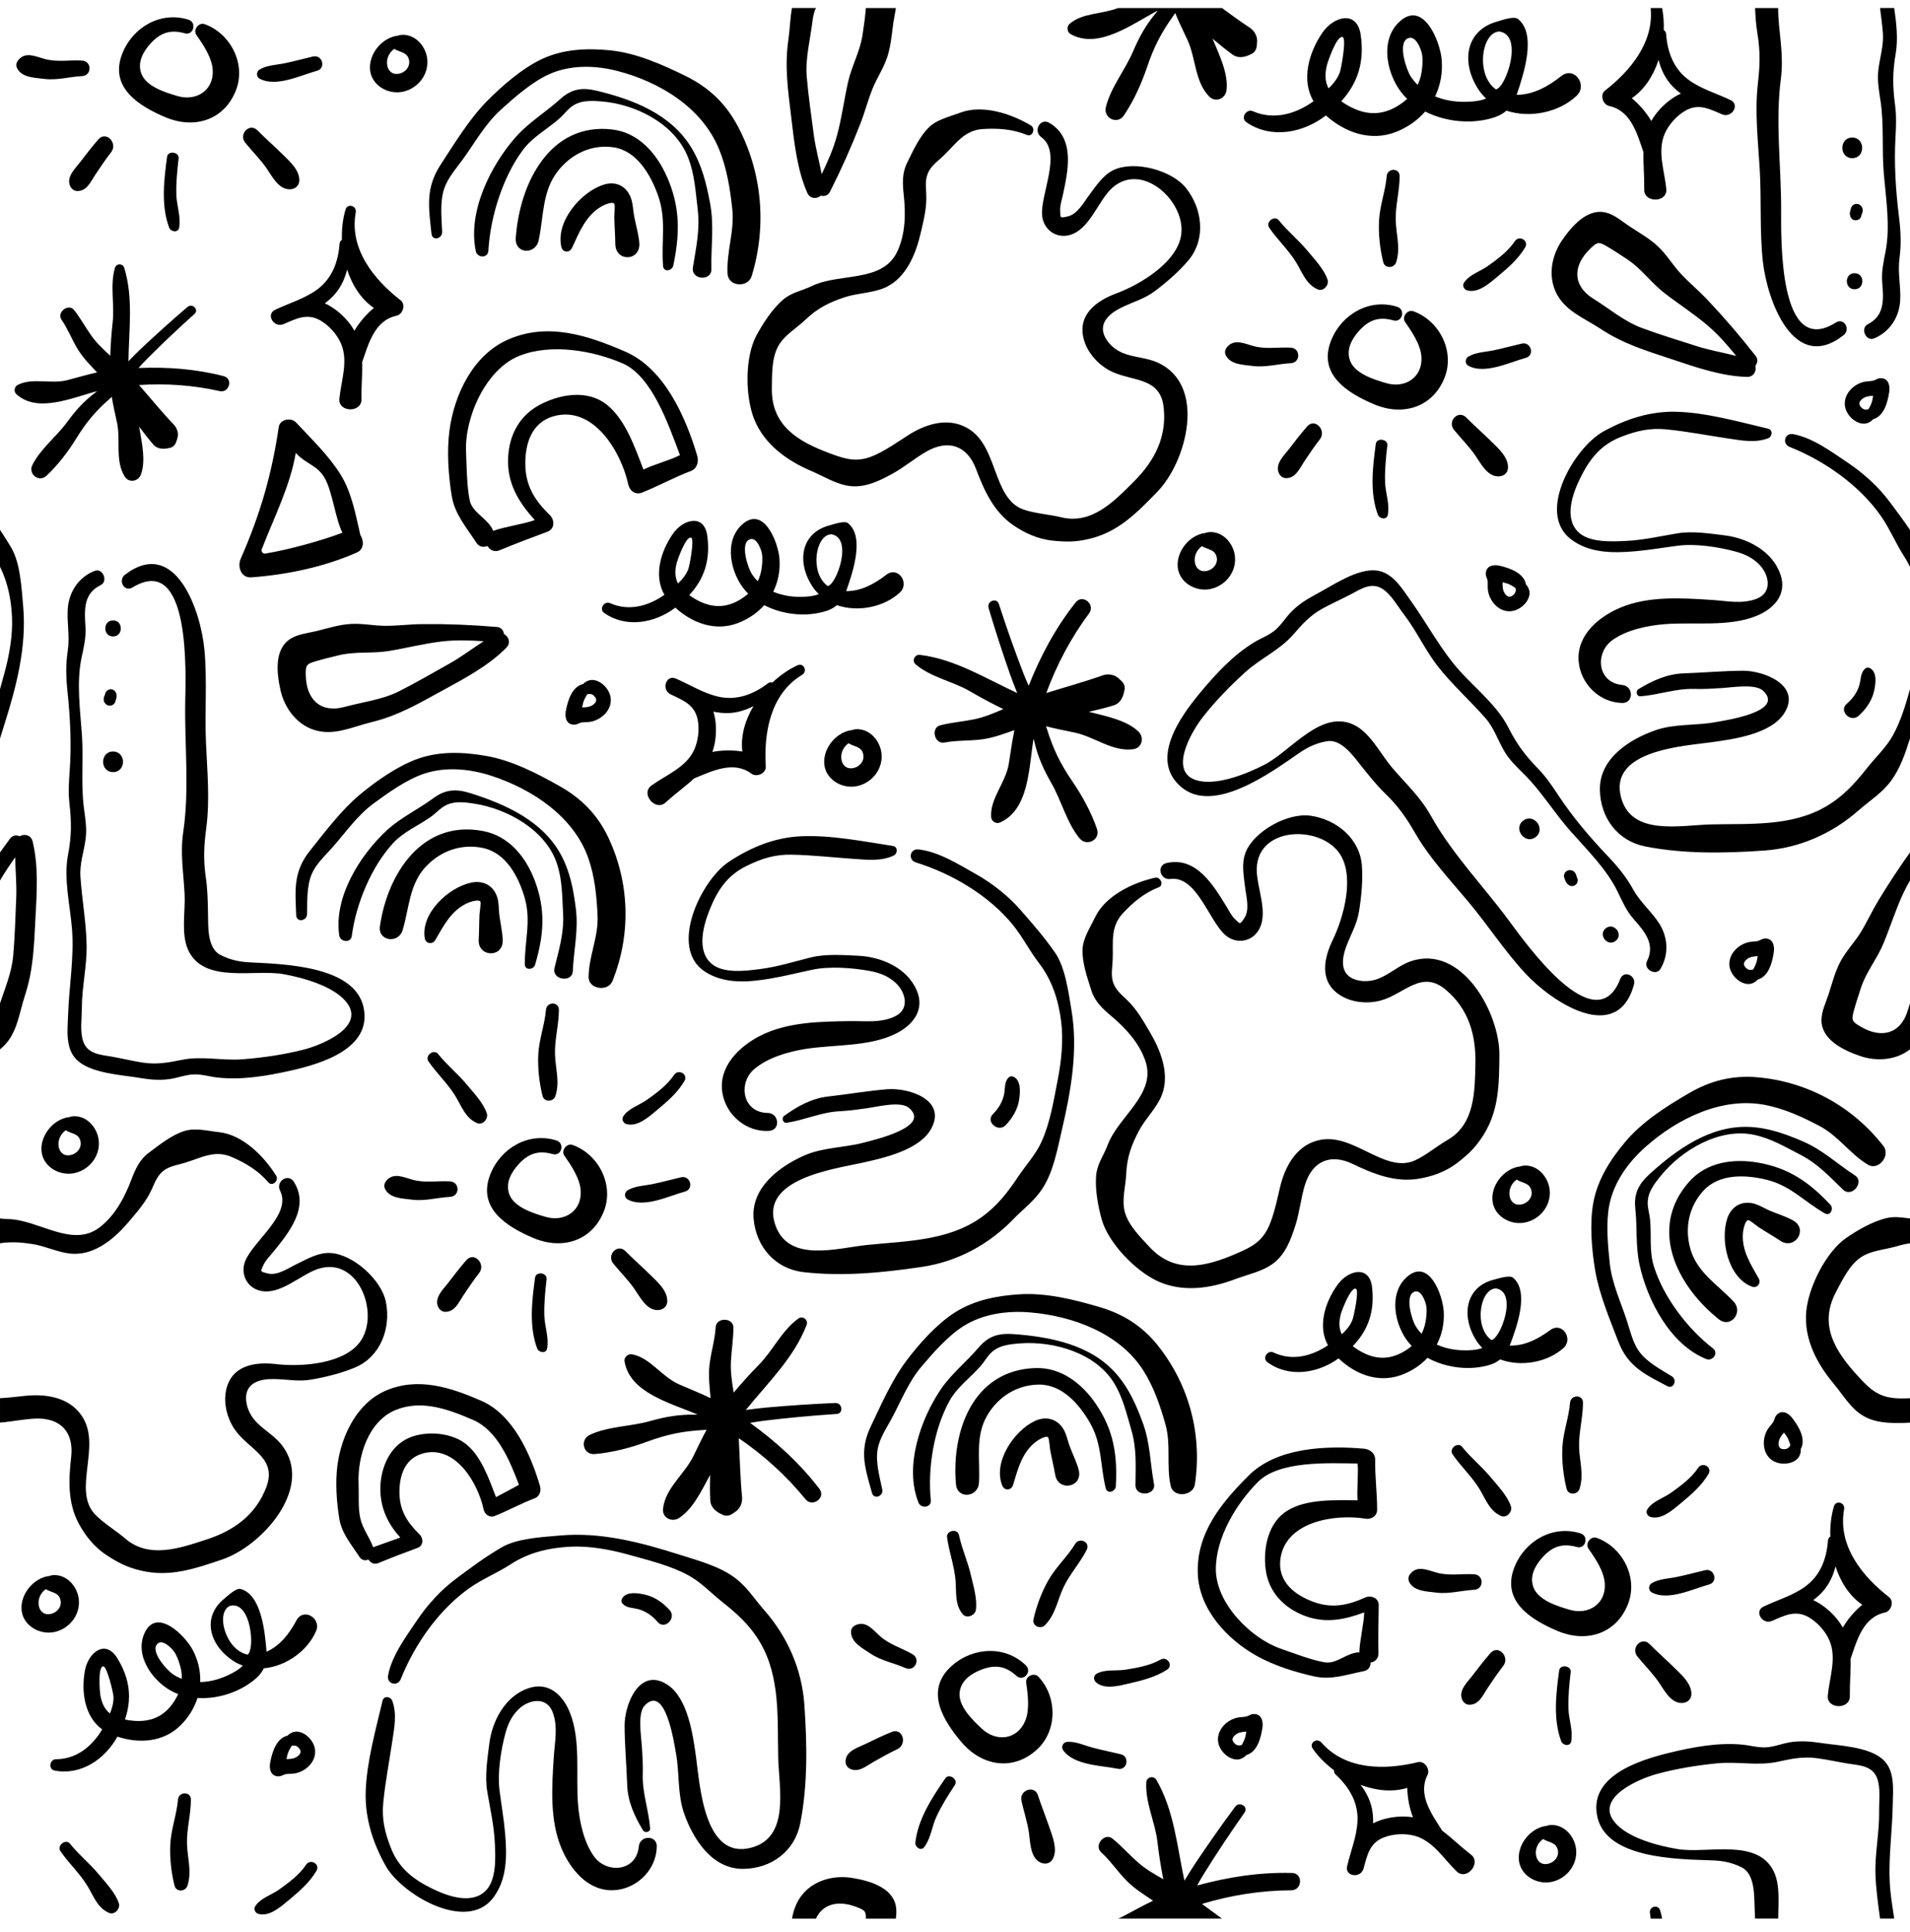 <?xml version="1.0" encoding="UTF-8" standalone="no"?><svg xmlns="http://www.w3.org/2000/svg" xmlns:xlink="http://www.w3.org/1999/xlink" fill="#000000" height="505.7" preserveAspectRatio="xMidYMid meet" version="1" viewBox="-0.0 -2.1 500.0 505.7" width="500" zoomAndPan="magnify"><g id="change1_1"><path d="M409.241,350.72c-4.26,3.758-11.107,4.941-16.528,2.937c-0.764,0.621-1.681,1.115-2.78,1.444 c-5.125,1.537-11.369,0.819-16.249-1.865c-1.838,1.981-4.199,3.544-6.972,4.537 c-5.938,2.126-11.916-0.202-16.293-4.386c-5.426,3.919-12.977,5.152-18.657,0.981 c-1.406-1.032,0.08-3.246,1.595-2.529c4.902,2.318,10.058,0.956,14.276-1.872 c-2.765-5.014-0.758-11.37,2.576-15.934c2.753-3.769,8.307-5.143,8.973,0.741 c0.731,6.455-1.091,11.311-5.057,15.417c4.083,3.071,8.476,4.216,13.227,1.492 c0.816-0.468,1.553-0.985,2.219-1.551c-0.228-0.235-0.458-0.469-0.669-0.718c-3.798-4.473-5.642-13.133-0.421-17.494 c5.71-4.769,9.251,5.051,9.466,9.281c0.159,3.138-0.504,6.046-1.821,8.57c0.036,0.016,0.071,0.036,0.108,0.052 c2.66,1.158,5.357,1.542,8.235,1.439c1.354-0.049,2.564-0.2,3.576-0.596c-0.555-0.564-1.077-1.17-1.521-1.861 c-4.146-6.46-2.962-14.196,4.676-16.061c1.065-0.26,3.99-1.235,4.9-0.464 c4.295,3.636,1.021,12.745-0.882,17.762c3.936,0.086,7.421-1.72,10.611-4.068 C408.924,343.695,412.002,348.285,409.241,350.72z M351.252,347.08c1.141-1.046,2.157-2.205,2.762-3.679 c0.329-0.8,1.867-7.848,0.934-8.226c-1.381-0.559-3.745,5.887-3.896,6.425 C350.464,343.695,350.46,345.483,351.252,347.08z M370.529,344.84c0.45,0.761,0.993,1.463,1.6,2.103 c0.426-0.828,0.761-1.729,0.969-2.737c0.285-1.384,0.465-2.91,0.303-4.318c-0.131-1.136-1.365-4.941-3.372-3.838 C367.768,337.291,369.651,343.355,370.529,344.84z M390.4,348.591c2.283-0.167,7.05-12.484,1.254-13.507 C387.464,335.075,385.719,345.069,390.4,348.591z M132.944,86.785c10.441-4.609,21.015-1.104,30.812,3.168 c10.2,4.448,15.749,17.094,18.759,27.206c0.468,1.572-0.035,3.396-1.707,4.025 c-4.364,1.643-8.432,3.917-12.765,5.636c-1.697,0.673-3.218-0.479-3.572-2.12 c-1.851-8.577-9.105-20.727-19.436-17.899c-6.105,1.671-7.691,7.632-7.504,13.129 c0.181,5.329,2.599,9.072,6.383,12.746c1.306,1.269,1.371,3.634-0.601,4.371c-4.189,1.565-8.388,3.124-12.512,4.853 c-1.415,0.593-2.6-0.084-3.201-1.123c-0.991,0.438-2.167,0.293-2.926-0.885c-2.568-3.982-5.649-7.435-6.425-12.24 c-0.868-5.37-1.308-11.54-0.608-16.951C118.865,101.222,123.793,90.824,132.944,86.785z M136,91 c-8.889,3.513-14.368,16.194-14,25c0.148,3.543,0.195,9.529,1,13c0.733,3.16,4.944,4.744,6.105,7.833 c2.881-1.079,8.009-1.773,10.896-2.833c-3.837-4.229-6.891-8.887-7-15c-0.111-6.169,2.363-11.875,8-15 c5.361-2.972,12.603-4.16,17.567-0.408c5.038,3.807,7.554,11.164,9.873,17.201 c2.471-1.276,7.106-2.483,9.561-3.792c-2.977-7.877-7.294-20.654-15-24C155.291,89.653,144.331,87.707,136,91z M36.388,98.661c7.097-0.478,14.348,0.053,21.095,1.588c2.539,0.578,3.621-3.262,1.079-3.916 c-7.418-1.907-14.788-2.425-22.305-2.13c0.713-0.794,1.435-1.576,2.183-2.328 c4.033-4.053,8.219-8.002,12.475-11.82c1.248-1.12-0.573-2.895-1.827-1.827 c-4.119,3.507-8.15,7.147-12.094,10.851c-1.158,1.087-2.271,2.222-3.375,3.366 c0.109-8.179,1.339-16.544-1.096-24.45c-0.366-1.187-2.076-1.211-2.433,0c-1.346,4.576-0.064,9.523-0.598,14.248 c-0.333,2.945-0.526,5.839-0.625,8.75c-1.789-1.633-3.552-3.281-4.975-5.28 c-1.566-2.2-2.815-4.548-4.5-6.672c-1.465-1.848-4.637,0.585-3.285,2.535c1.732,2.499,2.748,5.319,4.346,7.879 c1.367,2.19,3.197,4.03,4.961,5.908c-2.594,0.567-5.117,1.318-7.778,2.014 c-4.306,1.126-9.242-0.756-13.062,1.296c-0.83,0.446-1.007,1.726-0.305,2.368 c5.57,5.09,14.681,0.893,21.152-0.769c-0.182,0.142-0.357,0.293-0.542,0.432c-2.961,2.221-5.113,4.646-7.301,7.639 c-2.791,3.817-6.987,7.025-9.096,11.23c-1.179,2.351,1.675,4.689,3.672,2.833c3.014-2.8,5.708-6.345,7.864-9.847 c2.563-4.164,5.038-7.099,8.695-10.307c0.184-0.162,0.359-0.334,0.54-0.499c0.358,2.231,0.876,4.404,1.38,6.773 c0.984,4.625-0.56,9.947,2.003,14.067c1.115,1.792,3.597,1.313,4.273-0.558 c1.284-3.552,0.228-8.272-0.397-11.961c-0.03-0.177-0.07-0.346-0.102-0.521c1.204,1.61,2.439,3.196,3.756,4.72 c0.894,1.034,2.389,1.226,3.643,0.963c0.254-0.053,0.508-0.107,0.762-0.16c0.776-0.163,1.338-0.85,1.569-1.569 c0.095-0.296,0.189-0.591,0.284-0.887c0.41-1.28-0.065-2.702-0.963-3.643 C42.307,105.669,39.407,102.097,36.388,98.661z M72.038,78.966c3.647-1.731,7.685-2.876,10.962-5.278 c3.939-2.888,5.545-7.255,5.893-11.998c0.037-0.499,0.292-0.831,0.618-1.03c-0.093-2.793,0.223-5.521,0.944-7.916 c0.521-1.732,2.984-0.995,2.67,0.736c-1.741,9.598,4.808,17.623,11.743,22.995c1.435,1.111,0.585,3.705-1.071,4.055 c-5.706,1.207-7.318,7.275-8.98,12.112c0.091,3.036-0.242,6.214-0.197,9.597c0.248,3.751-6.125,3.68-5.774,0 c0.454-4.751,2.419-9.85,0.402-14.476c-1.035-2.373-3.098-4.659-5.33-5.971c-3.481-2.046-6.375-0.492-9.688,0.928 C71.716,83.797,69.479,80.18,72.038,78.966z M85.031,77.28c2.23,1.014,4.205,2.624,5.803,4.44 c0.796,0.905,1.425,1.817,1.943,2.737c1.322-2.263,3.166-4.372,5.1-5.963c-3.35-2.276-5.674-5.94-7.011-10.04 c-0.542,2.206-1.471,4.298-2.935,6.1C87.083,75.599,86.1,76.493,85.031,77.28z M43.341,28.595 c7.369,3.115,15.253,0.888,18.389-6.973c2.764-6.929-1.356-14.967-8.175-17.404 c-1.523-0.544-3.087,1.461-2.154,2.802c1.796,2.578,4.095,5.97,4.287,9.17c0.325,5.4-4.35,8.252-9.132,6.867 c-3.247-0.94-8.335-2.495-9.58-5.963c-1.057-2.944,0.546-5.729,2.441-7.815c2.596-2.859,5.241-3.709,8.95-2.664 c2.297,0.647,3.238-2.844,0.981-3.56c-7.177-2.278-14.55,1.852-17.321,8.844 C28.491,20.819,36.429,25.674,43.341,28.595z M43.736,38.94c-0.806,5.968-1.631,12.748,0.546,18.529 c0.419,1.113,2.357,1.449,2.611,0c0.51-2.916-0.637-5.652-0.729-8.588c-0.098-3.162,0.227-6.394,0.593-9.531 C46.956,37.643,43.968,37.222,43.736,38.94z M11.54,18.542c3.396,0.439,6.565-0.559,9.938-0.728 c2.616-0.131,2.61-3.907,0-4.061c-3.318-0.195-6.53,0.476-9.791-0.423c-2.391-0.659-5.036-1.991-6.896,0.281 c-0.539,0.658-0.689,1.428-0.284,2.2C5.778,18.232,9.089,18.225,11.54,18.542z M81.962,12.684 c-2.469,0.57-4.914,1.253-7.396,1.766c-2.227,0.46-4.616,0.471-6.61,1.643c-0.874,0.513-0.924,1.89,0,2.391 c4.305,2.333,10.712-0.884,15.037-2.062C85.405,15.764,84.389,12.123,81.962,12.684z M24.947,43.622 c1.327-2.003,2.681-3.994,4.154-5.893c1.818-2.343-1.308-5.7-3.35-3.35c-1.619,1.864-3.144,3.804-4.63,5.775 c-1.313,1.741-3.709,3.865-2.845,6.227c0.316,0.863,1.027,1.513,1.988,1.513 C22.759,47.894,23.734,45.451,24.947,43.622z M69.752,41.907c1.392,2.003,2.93,5.129,5.559,5.5 c1.542,0.218,3-0.6,3.037-2.314c0.06-2.76-2.633-5.082-4.474-6.896c-2.119-2.088-4.364-4.047-6.452-6.165 c-2.102-2.132-5.029,0.992-3.22,3.22C66.028,37.5,68.096,39.525,69.752,41.907z M82.09,188.87 c-4.561-1.526-7.65-5.804-8.668-10.371c-0.963-4.318-1.727-10.629,2.562-13.395 c2.003-1.292,4.671-1.51,6.931-2.07c2.96-0.733,5.91-1.681,8.975-1.854c3.02-0.17,6.007,0.496,9.028,0.498 c3.223,0.003,6.442-0.42,9.669-0.45c6.613-0.061,12.903,0.187,19.493,0.753c1.135,0.098,1.748,0.949,1.849,1.837 c1.231,0.622,1.866,2.307,0.64,3.559c-4.675,4.779-11.008,8.1-16.818,11.278 c-6.334,3.465-11.547,6.545-18.591,8.255C92.136,188.132,87.318,190.62,82.09,188.87z M104.454,178.813 c4.505-2.268,8.952-4.867,13.352-7.335c3.056-1.714,5.863-3.889,8.817-5.772c-3.638-0.23-7.201-0.374-10.91,0.057 c-4.749,0.551-9.301,1.746-13.999,2.511c-4.331,0.705-8.611,0.06-12.924,1.086c-2.103,0.5-4.26,1.026-6.329,1.643 c-2.372,0.708-2.464,1.155-2.409,3.69c0.134,6.261,3.88,9.905,10.117,8.21 C94.918,181.612,100.038,181.037,104.454,178.813z M424.673,177.156c-6.608-0.615-7.215-8.449-2.539-11.767 c3.752-2.662,9.065-3.769,13.555-4.138c7.683-0.631,16.78,0.785,24.046-2.14 c4.647-1.871,8.132-5.598,6.363-10.841c-2.07-6.136-8.601-9.523-14.613-10.266 c-3.981-0.492-8.368-1.188-12.353-0.531c-4.606,0.759-8.915,1.779-13.626,1.998 c-3.707,0.172-9.54,0.466-12.41-2.397c-3.693-3.684-1.394-10.021,0.52-13.942 c2.467-5.054,5.367-8.799,10.722-10.894c4.007-1.567,7.504-2.402,11.874-1.973 c5.445,0.535,10.818,1.594,16.225,2.392c3.512,0.518,6.967,1.211,10.388-0.047c1.135-0.417,1.36-2.217,0-2.536 c-7.636-1.792-15.942-4.154-23.788-4.413c-6.904-0.228-13.458,1.876-19.454,5.248 c-7.439,4.184-17.456,21.096-8.397,28.075c4.843,3.732,11.115,3.68,16.877,3.179 c3.841-0.334,7.472-0.982,11.275-1.464c4.527-0.574,10.46,0.327,14.88,1.514c2.52,0.677,4.641,1.644,6.455,3.565 c2.484,2.629,3.348,7.225-0.835,8.823c-3.825,1.462-7.802,0.55-11.743,0.298 c-7.859-0.504-16.521-1.092-23.935,2.031c-5.672,2.389-11.394,7.171-10.908,13.93 c0.429,5.961,5.468,10.922,11.421,11.004C427.75,181.905,427.639,177.432,424.673,177.156z M486.555,185.221 c1.851-1.665,3.381-3.786,3.979-6.235c0.451-1.848,1.026-5.12-0.997-6.224c-0.322-0.175-0.802-0.233-1.118,0 c-1.462,1.078-1.21,2.967-1.723,4.571c-0.617,1.928-1.744,3.454-3.269,4.76 C481.274,183.938,484.433,187.13,486.555,185.221z M186.227,68.334c-0.136-6.02,0.773-11.301-0.353-17.305 c-0.964-5.137-2.136-9.897-4.831-14.389c-5.364-8.941-15.466-12.742-24.807-14.988 c-3.893-0.936-6.625-0.511-9.665,2.25c-3.702,3.362-8.119,5.99-11.467,9.76 c-6.596,7.426-12.738,19.586-10.544,29.963c0.389,1.84,3.181,1.912,3.293-0.151 c0.475-8.771,3.778-19.296,9.021-26.309c2.631-3.52,6.373-5.415,9.558-8.242c0.963-0.855,1.763-1.902,2.731-2.748 c2.402-2.1,5.332-1.957,8.261-1.734c8.811,0.672,19.211,5.723,22.708,14.689 c1.713,4.393,1.937,8.782,2.495,13.416c0.657,5.454-0.382,10.002-1.238,15.322 C180.855,71.189,186.3,71.586,186.227,68.334z M173.576,67.495c0.137,1.737,2.381,1.315,2.683-0.123 c1.748-8.34,1.822-15.3-1.629-23.133c-2.776-6.302-7.515-11.644-14.351-12.453 c-16.069-1.902-24.226,13.664-25.261,28.408c-0.294,4.184,5.171,4.48,6.002,0.578 c1.327-6.232,0.872-12.833,5.017-18.107c3.604-4.585,8.905-7.027,14.542-6.216 c6.061,0.872,9.677,7.022,11.659,12.531C174.527,55.338,173.064,60.99,173.576,67.495z M165.167,49.751 c-1.174-3.219-3.989-4.512-7.118-3.533c-5.803,1.814-12.654,9.525-11.097,16.304 c0.346,1.506,2.137,1.632,2.776,0.267c1.97-4.209,3.626-8.521,7.789-10.903c0.551-0.316,2.728-1.322,3.286-0.678 c0.249,0.287,0.003,3.106,0.011,3.515c0.048,2.34,0.235,4.666,0.26,7.008c0.051,4.812,6.668,4.577,6.28-0.287 c-0.19-2.382-0.908-4.625-1.346-6.958C165.715,52.922,165.714,51.249,165.167,49.751z M115.745,58.558 c-0.137-3.556-0.637-7.735,0.512-11.217c0.94-2.848,3.087-5.257,4.799-7.604c3.201-4.388,5.921-9.357,9.935-13.009 c3.623-3.297,8.232-7.337,12.616-9.34c5.592-2.556,12.039-2.429,17.838-0.96 c10.878,2.757,22.199,9.381,26.766,20.459c2.032,4.929,2.9,10.311,3.478,15.643 c0.634,5.849-1.537,11.198-1.23,17.002c0.181,3.437,5.361,3.744,6.319,0.608c4.018-13.152,2.747-27.31-3.732-39.385 c-3.22-6-7.68-10.077-13.599-12.985c-6.196-3.044-12.997-6.049-19.873-6.711 c-5.992-0.577-12.122-0.322-17.721,2.297c-5.1,2.386-10.576,7.117-14.547,11.194 c-4.569,4.689-8.322,10.884-11.927,16.401c-4.032,6.17-3.178,11.1-2.425,18.134 C113.16,61.032,115.816,60.42,115.745,58.558z M235.546,152.977c-4.177,3.85-10.997,5.181-16.46,3.296 c-0.75,0.638-1.656,1.151-2.748,1.504c-5.09,1.648-11.348,1.066-16.286-1.511c-1.795,2.021-4.121,3.635-6.871,4.687 c-5.89,2.254-11.918,0.058-16.385-4.031c-5.339,4.036-12.861,5.433-18.631,1.387c-1.428-1.002,0.009-3.247,1.54-2.563 c4.952,2.211,10.076,0.737,14.232-2.183c-2.873-4.953-1.005-11.351,2.228-15.986 c2.67-3.828,8.193-5.323,8.987,0.546c0.871,6.438-0.845,11.332-4.721,15.524c4.149,2.981,8.566,4.031,13.256,1.204 c0.805-0.485,1.531-1.018,2.185-1.599c-0.233-0.23-0.468-0.459-0.685-0.703 c-3.894-4.389-5.927-13.007-0.801-17.481c5.604-4.892,9.359,4.849,9.665,9.073c0.227,3.134-0.373,6.055-1.634,8.608 c0.037,0.015,0.072,0.035,0.109,0.05c2.685,1.1,5.389,1.425,8.264,1.259c1.353-0.078,2.56-0.255,3.562-0.674 c-0.568-0.552-1.102-1.146-1.561-1.827c-4.286-6.368-3.27-14.128,4.325-16.159c1.059-0.283,3.962-1.321,4.889-0.57 c4.374,3.542,1.298,12.719-0.495,17.777c3.937,0.001,7.382-1.881,10.52-4.298 C235.076,145.96,238.253,150.482,235.546,152.977z M177.492,150.599c1.118-1.071,2.108-2.252,2.682-3.738 c0.311-0.807,1.696-7.887,0.754-8.245c-1.393-0.529-3.616,5.967-3.756,6.508 C176.63,147.233,176.665,149.02,177.492,150.599z M196.715,147.941c0.466,0.751,1.024,1.441,1.646,2.068 c0.408-0.837,0.723-1.745,0.909-2.758c0.255-1.39,0.401-2.92,0.209-4.324c-0.155-1.132-1.472-4.91-3.455-3.764 C193.791,140.453,195.805,146.475,196.715,147.941z M216.664,151.258c2.279-0.216,6.777-12.635,0.96-13.53 C213.434,137.809,211.907,147.838,216.664,151.258z M159.184,178.609c2.068,3.524-0.643,7.238-4.255,8.111 c-0.881,0.213-1.755,0.124-2.615,0.242c-0.687,0.095-1.184,0.565-1.918,0.586 c-2.153,0.062-2.598-1.945-2.273-3.633c0.519-2.69,1.596-6.33,4.557-7.027c0.629-0.693,1.639-1.107,2.529-1.042 C156.866,175.968,158.374,177.228,159.184,178.609z M155.579,180.075c-0.603-0.635-1.148-0.629-1.839-0.497 c-0.429,0.685-0.832,1.387-1.055,2.167c-0.121,0.422-0.209,0.857-0.289,1.292c0.026-0.001,0.05-0.002,0.076-0.002 c1.023-0.03,1.987-0.094,2.835-0.734C156.178,181.645,156.381,180.921,155.579,180.075z M93.466,142.469 c-8.554,3.799-18.384,5.846-27.698,6.522c-2.68,0.195-3.658-2.811-2.771-4.828 c5.077-11.541,8.144-22.061,9.977-34.522c0.299-2.032,3.245-2.564,4.518-1.193 c4.024,4.336,8.471,8.537,11.629,13.587c2.973,4.754,3.96,10.526,5.218,15.906 C95.308,139.414,95.317,141.647,93.466,142.469z M69.483,142.769c6.293-1.058,14.711-3.384,20.156-5.457 C87.77,133.618,87.062,126.634,85,123c-1.919-3.382-4.85-3.588-7.581-6.575c-1.35,8.363-5.766,17.12-8.892,25.186 C68.285,142.235,68.823,142.88,69.483,142.769z M302.959,126.603c7.669-7.865,13.029-27.882,0.148-33.796 c-2.955-1.357-6.313-1.321-9.281-2.571c-1.836-0.773-3.521-2.197-4.468-3.964 c-1.99-3.712,1.005-6.311,4.193-7.875c3.078-1.509,6.023-2.241,8.819-4.35c3.085-2.328,6.301-5.102,8.777-8.074 c4.558-5.472,3.681-13.347-0.659-18.846c-3.672-4.652-13.372-7.265-18.831-4.795 c-2.834,1.282-4.602,4.073-6.418,6.469c-1.512,1.995-3.115,5.137-5.714,5.733 c-2.117,0.486-1.921,0.476-2-1.603c-0.047-1.246,0.428-2.679,0.685-3.872 c1.39-6.454,3.3-14.95-3.474-18.985c-2.422-1.443-4.355,2.115-2.166,3.706 c5.644,4.1-0.373,15.061,0.252,20.681c0.373,3.359,3.419,5.824,6.936,5.014 c5.312-1.224,7.555-8.619,11.032-12.053c7.705-7.611,19.317,2.756,18.476,11.51 c-0.713,7.43-10.743,13.423-17.017,15.745c-4.239,1.569-8.91,4.501-8.886,9.53 c0.021,4.454,3.307,8.631,7.112,10.661c5.608,2.992,13.25,1.433,14.152,9.656 c0.853,7.775-2.431,14.025-7.728,19.326c-5.155,5.159-11.049,11.397-19.097,9.424 c-3.162-0.775-6.798-0.964-9.844-2.018c-4.301-1.488-5.923-6.097-7.387-9.984 c-1.662-4.412-3.199-9.163-7.648-11.518c-5.105-2.702-10.838-0.774-15.346,2.144 c-2.643,1.711-5.168,3.474-8.012,4.853c-4.775,2.315-7.712,1.523-12.414-0.241 c-8.129-3.05-15.246-7.133-15.096-16.945c0.055-3.597-0.083-7.912,1.685-11.108 c1.574-2.846,4.746-4.63,7.079-6.861c3.151-3.014,6.165-4.539,10.314-5.91c3.5-1.157,7.61-1.077,10.911-2.684 c5.229-2.547,7.684-8.632,8.926-13.92c0.8-3.408,1.661-6.709,1.511-10.232 c-0.098-2.3-0.414-4.333,0.828-6.407c0.885-1.478,2.501-2.653,3.731-3.835c3.173-3.049,5.382-6.61,10.166-6.929 c3.984-0.266,7.945,0.005,11.642,1.548c1.445,0.604,2.304-1.702,1.04-2.467 c-5.084-3.078-12.653-5.599-18.514-3.368c-2.802,1.067-5.959,1.733-8.08,3.727 c-2.569,2.415-4.242,6.194-5.851,9.438c-1.322,2.664-1.184,5.395-0.87,8.265 c0.542,4.956,0.487,10.241-1.671,14.878c-3.847,8.269-15.062,5.552-22.27,9.014 c-2.76,1.326-5.469,1.703-7.731,3.689c-2.695,2.367-5.187,6.095-6.923,9.367 c-3.021,5.693-2.904,15.905-0.554,21.804c2.663,6.685,8.679,10.918,15.037,13.621 c3.223,1.37,6.581,3.527,10.121,3.912c3.974,0.433,7.587-1.352,10.975-3.196c3.195-1.739,5.939-4.142,9.096-5.912 c5.784-3.243,10.603-1.333,12.853,4.636c2.063,5.472,4.562,11.164,9.788,14.734 c2.7,1.844,6.143,3.613,10.486,4.039c3.618,0.355,6.048,0.332,9.6-0.539 C292.892,137.027,297.731,131.965,302.959,126.603z M65.55,249.757c-2.889-0.146-5.252-0.614-7.875-1.969 c-3.435-1.775-3.161-7.384-3.223-10.678c-0.06-3.169-0.1-6.304-0.556-9.446 c-0.69-4.757-0.536-8.31,0.096-13.058c0.992-7.451,0.236-15.041-0.08-22.506 c-0.341-8.059,0.345-16.097-0.4-24.162c-0.944-10.221-7.593-29.643-20.778-19.653 c-1.929,1.461-0.239,4.679,1.956,3.347c15.255-9.259,13.931,22.533,13.799,30.079 c-0.196,11.218,1.134,22.725-0.513,33.855c-0.855,5.777,0.064,10.584,0.352,16.35 c0.222,4.433-0.968,10.261,0.866,14.443c4.021,9.166,17.397,5.057,25.177,6.498 c4.975,0.921,12.778,3.061,16.183,7.145c5.491,6.587-6.351,11.384-11.068,12.582 c-5.24,1.331-10.606,2.103-15.981,2.53c-5.301,0.421-10.601-0.916-15.806,0.128 c-3.524,0.707-6.534,1.293-10.128,0.764c-2.786-0.41-5.539-1.098-8.314-1.586c-2.899-0.51-6.303-0.634-7.478-3.981 c-0.891-2.536-0.36-6.038-0.356-8.703c0.009-5.521,1.33-10.909,1.249-16.384 c-0.089-6.084-1.229-12.048-1.617-18.083c-0.221-3.431,0.939-6.522,1.364-9.868 c0.339-2.667-0.066-5.218-0.425-7.858c-0.874-6.425-0.097-12.877-0.552-19.336 c-0.46-6.521-1.45-13.737-0.098-20.162c0.59-2.804,1.205-5.243,1.028-8.112 c-0.262-4.24-0.622-8.687,3.963-10.894c2.06-0.992,0.592-4.593-1.576-3.739c-4.082,1.608-6.679,5.375-7.009,9.807 c-0.281,3.774,0.569,7.185-0.009,11.034c-0.564,3.758-0.458,7.09-0.061,10.869 c0.72,6.843,1.065,13.814,0.559,20.677c-0.214,2.909-0.384,5.713-0.048,8.617 c0.561,4.85,0.529,8.52-0.385,13.307c-1.195,6.262,0.544,13.136,1.042,19.435 c0.588,7.439-0.761,14.937-1.022,22.415c-0.138,3.955-0.82,8.98,2.43,11.948 c3.748,3.424,11.505,3.762,16.221,4.568c2.717,0.465,5.406,0.71,8.148,0.277c2.062-0.326,4.057-1.123,6.163-1.186 c2.093-0.063,4.133,0.598,6.194,0.825c6.328,0.699,12.938-0.43,19.09-1.81 c8.057-1.808,21.448-5.8,19.089-16.604C92.807,250.69,74.537,250.212,65.55,249.757z M29.596,164.456 c2.702,0,2.707-4.199,0-4.199C26.894,160.257,26.89,164.456,29.596,164.456z M30.287,181.26 c-0.009,0.021-0.018,0.041-0.026,0.062c-0.002,0.013-0.003,0.025-0.005,0.038 C30.263,181.326,30.274,181.294,30.287,181.26z M30.125,181.643c0.034-0.081,0.068-0.162,0.102-0.242 c-0.116,0.454-0.402,0.847-0.875,1.046c-0.332,0.14-0.668,0.158-1.018,0.079c-0.411-0.093-0.699-0.395-0.934-0.718 c-0.349-0.48-0.314-1.205-0.097-1.72c0.058-0.137,0.121-0.271,0.183-0.406c0.039-0.414,0.244-0.813,0.581-1.073 c0.576-0.445,1.461-0.427,1.979,0.118c0.666,0.7,0.528,1.722,0.216,2.573c0.003-0.018,0.005-0.036,0.007-0.054 c-0.006,0.041-0.024,0.078-0.033,0.118C30.202,181.458,30.165,181.553,30.125,181.643z M30.307,180.978 c-0.016-0.117-0.031-0.234-0.047-0.35c0.034,0.166,0.04,0.33,0.028,0.49 C30.294,181.072,30.3,181.025,30.307,180.978z M30.238,181.362c-0.003,0.013-0.007,0.025-0.011,0.038 c0.011-0.026,0.022-0.052,0.033-0.078c0.001-0.008,0.002-0.016,0.003-0.024 C30.256,181.321,30.246,181.341,30.238,181.362z M29.596,199.956c3.464,0,3.47-5.384,0-5.384 C26.132,194.572,26.127,199.956,29.596,199.956z M273.9,179.259c2.735-7.469,6.571-14.638,11.204-20.836 c1.744-2.332-1.689-5.182-3.511-2.882c-5.318,6.714-9.194,14.01-12.307,21.826 c-0.487-1.089-0.959-2.183-1.387-3.288c-2.311-5.962-4.444-12.033-6.413-18.116 c-0.578-1.784-3.219-0.729-2.697,1.037c1.713,5.802,3.602,11.575,5.595,17.287c0.585,1.677,1.239,3.33,1.906,4.978 c-8.309-3.827-16.297-8.882-25.483-9.985c-1.379-0.166-2.18,1.572-1.105,2.486 c4.064,3.454,9.702,4.391,14.288,7.083c2.858,1.677,5.728,3.19,8.658,4.613c-2.481,1.087-4.966,2.139-7.655,2.685 c-2.959,0.601-5.926,0.811-8.862,1.568c-2.554,0.658-1.508,5.004,1.098,4.509 c3.34-0.635,6.683-0.393,10.025-0.862c2.858-0.402,5.571-1.436,8.29-2.387c-0.599,2.909-0.978,5.828-1.475,8.863 c-0.805,4.912-4.97,9.1-4.608,13.937c0.079,1.051,1.306,1.813,2.281,1.387 c7.731-3.38,7.581-14.597,8.82-21.964c0.063,0.251,0.138,0.498,0.196,0.751 c0.925,4.035,2.425,7.335,4.49,10.93c2.633,4.585,4.005,10.33,7.345,14.396c1.867,2.273,5.552,0.417,4.563-2.466 c-1.493-4.352-3.891-8.714-6.491-12.508c-3.091-4.511-4.966-8.373-6.584-13.567 c-0.082-0.262-0.178-0.519-0.265-0.778c2.442,0.647,4.898,1.105,7.548,1.666c5.173,1.095,9.911,5.09,15.285,4.343 c2.338-0.325,2.975-3.079,1.37-4.621c-3.047-2.926-8.35-3.99-12.403-5.027 c-0.195-0.05-0.385-0.086-0.579-0.133c2.192-0.499,4.374-1.041,6.529-1.695c1.463-0.444,2.338-1.884,2.639-3.285 c0.061-0.284,0.122-0.568,0.183-0.852c0.186-0.867-0.261-1.754-0.89-2.315c-0.259-0.231-0.518-0.462-0.777-0.693 c-1.122-1.001-2.79-1.161-4.16-0.671C283.75,176.393,278.783,177.734,273.9,179.259z M149.942,252.073 c0.263-5.712,1.519-10.641,0.794-16.416c-0.62-4.942-1.473-9.543-3.861-14.012 c-4.752-8.895-14.566-13.299-23.724-16.171c-3.817-1.197-6.567-1.012-9.778,1.36 c-3.911,2.889-8.486,5.026-12.072,8.329c-7.064,6.507-13.988,17.533-12.489,27.536 c0.266,1.774,3.043,2.064,3.291,0.12c1.054-8.269,5.042-17.973,10.73-24.197 c2.855-3.124,6.709-4.62,10.069-7.044c1.016-0.733,1.883-1.661,2.903-2.385c2.532-1.797,5.442-1.428,8.346-0.983 c8.734,1.339,18.762,6.951,21.653,15.721c1.416,4.296,1.348,8.471,1.598,12.904 c0.294,5.217-1.043,9.441-2.248,14.412C144.4,254.349,149.8,255.158,149.942,252.073z M137.393,250.271 c0.021,1.656,2.286,1.435,2.681,0.098c2.294-7.759,2.829-14.344-0.091-22.038 c-2.349-6.189-6.717-11.626-13.474-12.937c-15.884-3.082-25.042,11.01-27.05,24.89 c-0.57,3.939,4.855,4.655,5.942,1.025c1.735-5.796,1.719-12.084,6.198-16.748 c3.894-4.055,9.338-5.946,14.901-4.728c5.981,1.309,9.177,7.421,10.787,12.796 C139.145,238.833,137.313,244.069,137.393,250.271z M130.19,232.796c-0.957-3.142-3.675-4.591-6.858-3.913 c-5.902,1.256-13.238,8.012-12.136,14.556c0.245,1.454,2.021,1.716,2.748,0.474 c2.242-3.829,4.177-7.78,8.482-9.705c0.57-0.255,2.805-1.035,3.318-0.38c0.229,0.292-0.203,2.942-0.222,3.33 c-0.107,2.22-0.075,4.437-0.205,6.658c-0.268,4.561,6.341,4.866,6.277,0.228c-0.031-2.271-0.598-4.453-0.88-6.697 C130.525,235.843,130.635,234.259,130.19,232.796z M80.364,237.198c0.099-3.378-0.122-7.376,1.253-10.582 c1.125-2.623,3.424-4.733,5.285-6.818c3.48-3.9,6.519-8.389,10.76-11.528c3.829-2.834,8.688-6.292,13.188-7.84 c5.741-1.975,12.156-1.341,17.837,0.513c10.656,3.478,21.497,10.653,25.314,21.508 c1.698,4.83,2.207,9.996,2.429,15.092c0.244,5.59-2.272,10.483-2.351,16.004 c-0.047,3.269,5.094,3.973,6.256,1.079c4.874-12.136,4.545-25.645-1.111-37.596 c-2.811-5.939-6.985-10.156-12.69-13.381c-5.972-3.376-12.55-6.764-19.356-7.94 c-5.931-1.024-12.056-1.271-17.808,0.763c-5.239,1.853-11.009,5.897-15.235,9.441 c-4.862,4.077-9.012,9.645-12.969,14.581c-4.426,5.522-3.902,10.258-3.617,16.98 C77.625,239.335,80.312,238.967,80.364,237.198z M139.674,321.902c7.369,3.115,15.253,0.888,18.389-6.973 c2.764-6.929-1.356-14.967-8.175-17.404c-1.523-0.544-3.087,1.461-2.154,2.802c1.796,2.578,4.095,5.97,4.287,9.17 c0.325,5.4-4.35,8.252-9.132,6.867c-3.247-0.94-8.335-2.495-9.58-5.963c-1.057-2.944,0.546-5.729,2.441-7.815 c2.596-2.859,5.241-3.709,8.95-2.664c2.297,0.647,3.238-2.844,0.981-3.56c-7.177-2.278-14.55,1.852-17.321,8.844 C124.824,314.127,132.762,318.981,139.674,321.902z M145.405,284.692c1.196-3.764-0.006-7.115-0.117-10.933 c-0.113-3.873,1.018-7.706,1.02-11.603c0.001-2.208-3.203-2.141-3.384,0c-0.333,3.934-1.794,7.666-2.007,11.603 c-0.193,3.557,0.238,7.486,1.107,10.933C142.462,286.43,144.899,286.288,145.405,284.692z M140.069,332.247 c-0.806,5.968-1.631,12.748,0.546,18.529c0.419,1.113,2.357,1.449,2.611,0c0.51-2.916-0.637-5.652-0.729-8.588 c-0.098-3.162,0.227-6.394,0.593-9.531C143.29,330.95,140.301,330.529,140.069,332.247z M107.873,311.849 c3.396,0.439,6.565-0.559,9.938-0.728c2.616-0.131,2.61-3.907,0-4.061c-3.318-0.195-6.53,0.476-9.791-0.423 c-2.391-0.659-5.036-1.991-6.896,0.281c-0.539,0.658-0.689,1.428-0.284,2.2 C102.111,311.539,105.422,311.532,107.873,311.849z M178.295,305.991c-2.469,0.57-4.914,1.253-7.396,1.766 c-2.227,0.46-4.616,0.471-6.61,1.643c-0.874,0.513-0.924,1.89,0,2.391c4.305,2.333,10.712-0.884,15.037-2.062 C181.738,309.071,180.723,305.43,178.295,305.991z M119.156,284.645c1.667,2.701,2.67,5.884,5.754,7.175 c1.458,0.61,2.985-1.161,2.535-2.535c-0.898-2.748-3.428-5.358-5.261-7.578c-2.329-2.821-5.219-5.112-7.505-7.983 c-1.125-1.412-3.534,0.442-2.513,1.939C114.311,278.804,117.158,281.407,119.156,284.645z M163.957,292.055 c2.948,0.849,5.949-1.916,8.063-3.67c2.684-2.228,5.384-4.564,7.161-7.605c1.029-1.76-1.595-3.25-2.709-1.584 c-1.774,2.653-4.503,4.664-7.074,6.5c-1.993,1.424-4.919,2.266-6.25,4.37 C162.674,290.817,163.143,291.82,163.957,292.055z M121.28,336.929c1.327-2.003,2.681-3.994,4.154-5.893 c1.818-2.343-1.308-5.7-3.35-3.35c-1.619,1.864-3.144,3.804-4.63,5.775c-1.313,1.741-3.709,3.865-2.845,6.227 c0.316,0.863,1.027,1.513,1.988,1.513C119.092,341.201,120.068,338.758,121.28,336.929z M166.085,335.214 c1.392,2.003,2.93,5.129,5.559,5.5c1.542,0.218,3-0.6,3.037-2.314c0.06-2.76-2.633-5.082-4.474-6.896 c-2.119-2.088-4.364-4.047-6.452-6.165c-2.102-2.132-5.028,0.992-3.22,3.22 C162.362,330.808,164.43,332.832,166.085,335.214z M167.226,481.126c-0.615,6.608-8.449,7.215-11.767,2.539 c-2.662-3.752-3.769-9.065-4.138-13.555c-0.631-7.683,0.785-16.78-2.14-24.046 c-1.871-4.647-5.598-8.132-10.841-6.363c-6.136,2.07-9.523,8.601-10.266,14.613 c-0.492,3.981-1.188,8.368-0.531,12.353c0.759,4.606,1.779,8.915,1.998,13.626 c0.172,3.707,0.466,9.54-2.397,12.41c-3.684,3.693-10.021,1.394-13.942-0.52 c-5.054-2.467-8.799-5.367-10.894-10.722c-1.567-4.007-2.402-7.504-1.973-11.874 c0.535-5.445,1.594-10.818,2.392-16.225c0.518-3.512,1.211-6.967-0.047-10.388c-0.417-1.135-2.217-1.36-2.536,0 c-1.792,7.636-4.154,15.942-4.413,23.788c-0.228,6.904,1.876,13.458,5.248,19.454 c4.184,7.439,21.096,17.456,28.075,8.397c3.732-4.843,3.68-11.115,3.179-16.877 c-0.334-3.841-0.982-7.472-1.464-11.275c-0.574-4.527,0.327-10.46,1.514-14.88c0.677-2.52,1.644-4.641,3.565-6.455 c2.629-2.484,7.225-3.348,8.823,0.835c1.462,3.825,0.55,7.802,0.298,11.743c-0.504,7.859-1.092,16.521,2.031,23.935 c2.389,5.672,7.171,11.394,13.93,10.908c5.961-0.429,10.922-5.468,11.004-11.421 C171.976,478.049,167.502,478.161,167.226,481.126z M131.263,402.873c-4.463,2.627-7.635,5.023-11.797,8.11 c-4.003,2.969-7.547,6.848-10.323,10.981c-2.899,4.317-6.599,9.239-7.558,14.422 c-0.41,2.217,2.518,2.979,3.337,0.92c3.642-9.153,10.076-18.324,18.2-23.971 c3.337-2.319,7.161-3.844,10.565-6.069c4.721-3.087,10.137-4.354,15.777-4.607 c4.939-0.221,10.245,0.752,14.997,2.075c5.257,1.463,11.151,2.874,15.929,5.53 c3.229,1.795,5.746,4.541,8.623,6.814c4.051,3.201,7.424,6.269,10.046,10.781 c5.273,9.074,4.417,19.932,4.66,30.024c0.193,8.021,3.132,20.864-7.084,23.558 c-12.32,3.248-13.404-16.338-14.423-23.678c-0.8-5.766-2.123-15.602-7.628-19.064 c-7.269-4.572-11.107,5.348-11.08,10.81c0.026,5.134,0.507,10.322,0.679,15.453 c0.148,4.412,1.889,8.194,4.129,11.914c0.486,0.808,1.945,0.525,1.87-0.507c-0.352-4.875-2.073-9.185-1.918-14.177 c0.076-2.445-0.085-4.83-0.237-7.269c-0.164-2.631-1.202-8.693,0.744-10.71c5.438-5.635,7.651,9.604,8.179,12.475 c0.961,5.224,0.358,10.72,2.139,15.795c2.38,6.781,7.352,14.569,15.459,14.497 c7.397-0.066,13.503-4.638,14.931-11.864c2.001-10.128,1.8-20.833,1.087-31.075 c-0.645-9.254-4.374-17.787-10.499-24.757c-2.722-3.098-4.483-6.103-7.77-8.535 c-4.082-3.02-9.608-4.47-14.47-6.014c-10.06-3.194-20.541-5.954-31.203-4.998 C141.901,400.16,135.382,400.449,131.263,402.873z M175.291,419.244c-1.665-1.851-3.786-3.381-6.235-3.979 c-1.848-0.451-5.12-1.026-6.224,0.997c-0.175,0.322-0.233,0.802,0,1.118c1.078,1.462,2.967,1.21,4.571,1.723 c1.928,0.617,3.454,1.744,4.76,3.269C174.008,424.526,177.2,421.366,175.291,419.244z M96.839,15.552 c0.011-3.783,3.034-7.442,6.713-8.224c0.15-0.032,0.289-0.037,0.424-0.032c1.287-0.543,2.967-0.259,4.185,0.39 c1.815,0.967,3.116,2.875,3.552,4.863c0.938,4.27-1.961,8.382-6.147,9.336 C101.488,22.813,96.826,20.053,96.839,15.552z M101.341,14.829c0.218,1.646,1.371,2.677,3.061,2.373 c1.679-0.302,3.043-1.857,2.67-3.607c-0.457-2.141-2.39-1.935-3.849-2.909 C101.906,11.599,101.122,13.171,101.341,14.829z M100.831,361.901c8.534-3.767,17.175-0.902,25.182,2.59 c8.337,3.635,12.871,13.97,15.332,22.235c0.383,1.285-0.029,2.775-1.395,3.29 c-3.566,1.343-6.892,3.201-10.433,4.606c-1.387,0.55-2.63-0.391-2.92-1.732 c-1.513-7.01-7.442-16.939-15.885-14.629c-4.99,1.366-6.286,6.237-6.133,10.73 c0.148,4.356,2.124,7.414,5.216,10.417c1.067,1.037,1.121,2.97-0.491,3.572 c-3.424,1.279-6.855,2.553-10.226,3.966c-1.156,0.485-2.125-0.069-2.616-0.918c-0.81,0.358-1.771,0.239-2.392-0.723 c-2.099-3.255-4.617-6.077-5.251-10.004c-0.709-4.389-1.069-9.432-0.497-13.854 C89.325,373.701,93.353,365.202,100.831,361.901z M103.733,366.822c-7.265,2.872-10.162,12.122-9.861,19.319 c0.121,2.896-0.19,6.36,0.468,9.197c0.599,2.583,2.406,4.943,3.355,7.468c2.354-0.882,4.747-1.66,7.106-2.527 c-3.136-3.456-5.142-7.429-5.232-12.426c-0.09-5.042,1.964-10.66,6.571-13.214 c4.381-2.429,11.576-2.067,15.633,0.999c4.117,3.112,6.174,9.124,8.069,14.058c2.02-1.043,4.007-2.147,6.013-3.217 c-2.433-6.437-5.672-14.229-11.971-16.964C117.583,366.778,110.541,364.131,103.733,366.822z M10.839,298.552 c0.011-3.783,3.034-7.442,6.713-8.224c0.15-0.032,0.289-0.037,0.424-0.032c1.287-0.543,2.967-0.259,4.185,0.39 c1.815,0.967,3.116,2.875,3.552,4.863c0.938,4.27-1.961,8.382-6.147,9.336 C15.488,305.813,10.826,303.053,10.839,298.552z M15.341,297.829c0.218,1.646,1.371,2.677,3.061,2.373 c1.679-0.302,3.043-1.857,2.67-3.607c-0.457-2.141-2.39-1.935-3.849-2.909 C15.906,294.599,15.122,296.171,15.341,297.829z M82.738,424.755c-2.238,5.221-7.918,9.224-13.675,9.737 c-0.424,0.889-1.041,1.727-1.893,2.496c-3.972,3.585-9.921,5.612-15.481,5.279 c-0.812,2.578-2.275,5.002-4.355,7.087c-4.454,4.465-10.853,4.924-16.601,3.02 c-3.223,5.866-9.517,10.216-16.436,8.882c-1.713-0.33-1.319-2.967,0.358-2.969 c5.423-0.007,9.497-3.447,12.096-7.81c-4.647-3.345-5.558-9.949-4.501-15.5c0.872-4.585,5.301-8.207,8.425-3.176 c3.427,5.519,3.861,10.687,2.038,16.097c5.005,1.024,9.465,0.177,12.59-4.321c0.536-0.772,0.981-1.555,1.34-2.353 c-0.307-0.115-0.615-0.228-0.912-0.362c-5.348-2.414-10.726-9.448-7.878-15.626 c3.115-6.755,10.523,0.599,12.53,4.329c1.489,2.767,2.135,5.679,2.028,8.524c0.04-0.001,0.08,0.002,0.12,0.001 c2.9-0.094,5.5-0.903,8.057-2.229c1.203-0.624,2.232-1.279,2.976-2.071c-0.744-0.271-1.474-0.595-2.172-1.03 c-6.514-4.06-8.76-11.557-2.659-16.515c0.851-0.691,3.075-2.825,4.229-2.519 c5.439,1.444,6.384,11.077,6.816,16.426c3.593-1.609,5.968-4.735,7.844-8.223 C79.441,418.543,84.188,421.371,82.738,424.755z M28.784,446.317c0.583-1.435,1.003-2.917,0.919-4.508 c-0.046-0.864-1.676-7.891-2.682-7.833c-1.487,0.087-0.861,6.924-0.767,7.475 C26.621,443.597,27.384,445.214,28.784,446.317z M45.241,436.033c0.733,0.495,1.524,0.896,2.347,1.214 c0.03-0.931-0.054-1.888-0.298-2.888c-0.336-1.373-0.828-2.829-1.577-4.031c-0.605-0.97-3.351-3.879-4.692-2.023 C39.511,430.395,43.812,435.067,45.241,436.033z M64.803,430.906c1.991-1.129,1.02-14.301-4.655-12.741 C56.357,419.952,59.063,429.729,64.803,430.906z M81.789,453.825c2.068,3.524-0.643,7.238-4.255,8.111 c-0.881,0.213-1.755,0.124-2.615,0.242c-0.687,0.095-1.184,0.565-1.918,0.586 c-2.153,0.063-2.598-1.945-2.273-3.633c0.519-2.69,1.596-6.33,4.557-7.027c0.629-0.693,1.639-1.107,2.529-1.042 C79.471,451.184,80.979,452.444,81.789,453.825z M78.184,455.291c-0.603-0.635-1.148-0.629-1.839-0.497 c-0.429,0.685-0.832,1.387-1.055,2.167c-0.121,0.422-0.209,0.857-0.289,1.292c0.026-0.001,0.05-0.002,0.076-0.002 c1.023-0.03,1.987-0.094,2.835-0.734C78.783,456.861,78.986,456.136,78.184,455.291z M392.51,274.009 c0.107-10.985-9.854-29.156-23.251-24.527c-3.074,1.062-5.476,3.409-8.484,4.557 c-1.862,0.71-4.063,0.845-5.969,0.223c-4.004-1.307-3.636-5.256-2.412-8.589c1.181-3.218,2.804-5.782,3.367-9.239 c0.621-3.815,1.028-8.043,0.763-11.901c-0.488-7.104-6.564-12.191-13.502-13.165 c-5.869-0.824-14.686,3.991-16.924,9.549c-1.162,2.885-0.51,6.124-0.168,9.111 c0.285,2.487,1.299,5.866-0.167,8.093c-1.194,1.814-1.059,1.672-2.553,0.224c-0.895-0.868-1.542-2.232-2.181-3.271 c-3.457-5.625-7.947-13.086-15.632-11.32c-2.748,0.631-1.686,4.539,0.996,4.175 c6.913-0.938,10.14,11.143,14.476,14.773c2.592,2.17,6.497,1.846,8.479-1.17 c2.994-4.556-0.496-11.451-0.357-16.335c0.308-10.826,15.865-11.359,21.308-4.451 c4.619,5.863,1.513,17.126-1.416,23.14c-1.979,4.064-3.329,9.411,0.165,13.03 c3.093,3.205,8.355,3.952,12.508,2.789c6.121-1.714,10.566-8.122,16.902-2.803 c5.99,5.03,7.936,11.816,7.772,19.309c-0.16,7.291-0.108,15.873-7.289,20.009 c-2.821,1.625-5.58,4.002-8.509,5.346c-4.137,1.898-8.495-0.313-12.239-2.111 c-4.25-2.04-8.645-4.411-13.488-3.039c-5.557,1.575-8.368,6.931-9.608,12.156 c-0.727,3.063-1.334,6.083-2.436,9.045c-1.851,4.973-4.521,6.431-9.138,8.405 c-7.983,3.414-15.949,5.382-22.622-1.813c-2.446-2.638-5.528-5.661-6.46-9.192 c-0.83-3.145,0.23-6.627,0.374-9.851c0.194-4.356,1.318-7.541,3.37-11.4c1.73-3.255,4.756-6.038,6.03-9.481 c2.019-5.454-0.412-11.55-3.17-16.229c-1.777-3.016-3.437-5.997-5.98-8.439c-1.66-1.595-3.294-2.845-3.83-5.202 c-0.382-1.68-0.026-3.646,0.046-5.351c0.186-4.396-0.679-8.497,2.558-12.034c2.696-2.946,5.745-5.488,9.484-6.927 c1.462-0.563,0.489-2.822-0.953-2.502c-5.802,1.289-13.014,4.698-15.708,10.361 c-1.288,2.708-3.109,5.371-3.264,8.278c-0.188,3.521,1.216,7.408,2.294,10.865c0.886,2.839,2.873,4.718,5.083,6.575 c3.817,3.208,7.429,7.065,9.075,11.907c2.934,8.635-7.048,14.422-9.865,21.906c-1.079,2.866-2.776,5.011-3.037,8.009 c-0.311,3.573,0.464,7.99,1.47,11.555c1.751,6.203,8.894,13.502,14.669,16.141 c6.545,2.99,13.818,1.893,20.281-0.549c3.276-1.237,7.194-2,10.018-4.167 c3.171-2.434,4.549-6.221,5.723-9.896c1.107-3.466,1.429-7.098,2.488-10.559c1.939-6.341,6.742-8.291,12.493-5.533 c5.273,2.529,11.013,4.916,17.257,3.884c3.226-0.533,6.937-1.635,10.37-4.329c2.86-2.244,4.601-3.941,6.566-7.024 C392.438,288.501,392.437,281.498,392.51,274.009z M193.391,374.27c6.573,4.479,12.585,9.953,17.461,15.961 c1.835,2.261,5.438-0.37,3.653-2.699c-5.209-6.799-11.335-12.343-18.151-17.273 c1.175-0.206,2.351-0.396,3.527-0.541c6.346-0.781,12.754-1.365,19.135-1.786c1.871-0.123,1.494-2.942-0.346-2.869 c-6.045,0.241-12.104,0.661-18.131,1.196c-1.769,0.157-3.532,0.387-5.293,0.63 c5.743-7.12,12.6-13.629,15.916-22.266c0.498-1.297-0.991-2.498-2.14-1.679 c-4.344,3.096-6.631,8.333-10.363,12.121c-2.326,2.361-4.494,4.773-6.591,7.266 c-0.447-2.672-0.859-5.338-0.731-8.079c0.141-3.016,0.663-5.944,0.648-8.976c-0.013-2.637-4.483-2.686-4.641-0.038 c-0.201,3.394-1.255,6.576-1.617,9.931c-0.31,2.87,0.029,5.753,0.286,8.622 c-2.674-1.292-5.412-2.374-8.232-3.599c-4.566-1.982-7.608-7.046-12.386-7.878 c-1.039-0.181-2.078,0.823-1.903,1.872c1.385,8.323,12.298,10.922,19.139,13.927 c-0.259-0.001-0.517,0.011-0.776,0.006c-4.138-0.09-7.705,0.557-11.697,1.679 c-5.09,1.431-10.996,1.356-15.755,3.599c-2.661,1.254-1.763,5.281,1.274,5.028 c4.585-0.383,9.402-1.641,13.716-3.234c5.13-1.894,9.334-2.767,14.765-3.064c0.274-0.015,0.546-0.045,0.82-0.067 c-1.225,2.21-2.27,4.479-3.462,6.911c-2.327,4.748-7.36,8.364-7.95,13.757 c-0.257,2.346,2.258,3.638,4.145,2.459c3.582-2.239,5.911-7.12,7.909-10.796c0.096-0.177,0.178-0.352,0.27-0.529 c-0.053,2.247-0.061,4.496,0.046,6.746c0.073,1.528,1.255,2.728,2.54,3.362c0.26,0.129,0.521,0.257,0.781,0.386 c0.795,0.392,1.764,0.176,2.463-0.297c0.287-0.195,0.575-0.389,0.862-0.584c1.245-0.843,1.808-2.421,1.668-3.87 C193.759,384.521,193.675,379.377,193.391,374.27z M453.534,252.833c-2.221-3.43,0.325-7.259,3.895-8.29 c0.871-0.252,1.748-0.201,2.602-0.357c0.682-0.125,1.158-0.616,1.89-0.67c2.148-0.157,2.681,1.829,2.43,3.529 c-0.401,2.71-1.317,6.394-4.245,7.22c-0.598,0.72-1.589,1.178-2.481,1.152 C455.966,255.37,454.404,254.177,453.534,252.833z M457.071,251.21c0.63,0.608,1.175,0.578,1.859,0.415 c0.398-0.704,0.77-1.422,0.959-2.212c0.102-0.427,0.171-0.865,0.232-1.304c-0.026,0.002-0.05,0.004-0.076,0.006 c-1.021,0.075-1.981,0.181-2.8,0.858C456.404,249.667,456.233,250.401,457.071,251.21z M339.873,195.121 c2.379-1.645,4.537-2.716,7.443-3.241c3.805-0.688,7.008,3.925,9.065,6.498c1.98,2.476,3.923,4.936,6.2,7.148 c3.447,3.35,5.491,6.26,7.885,10.408c3.757,6.511,8.983,12.065,13.785,17.79 c5.184,6.18,9.541,12.969,15.048,18.907c6.98,7.526,24.092,18.866,28.451,2.909 c0.638-2.334-2.664-3.854-3.591-1.46c-6.447,16.64-24.781-9.367-29.277-15.428 c-6.684-9.011-14.754-17.321-20.236-27.147c-2.845-5.1-6.504-8.351-10.248-12.745 c-2.879-3.378-5.489-8.723-9.493-10.919c-8.775-4.813-16.872,6.599-23.918,10.201 c-4.505,2.303-11.994,5.365-17.183,4.204c-8.368-1.873-1.907-12.896,1.101-16.721 c3.341-4.25,7.125-8.133,11.124-11.749c3.945-3.566,8.961-5.737,12.45-9.738c2.362-2.709,4.391-5.009,7.562-6.781 c2.458-1.374,5.06-2.507,7.557-3.812c2.608-1.363,5.382-3.34,8.355-1.404c2.252,1.467,3.967,4.566,5.588,6.681 c3.359,4.382,5.597,9.457,8.999,13.748c3.78,4.768,8.319,8.8,12.307,13.347 c2.267,2.585,3.232,5.742,4.936,8.653c1.358,2.32,3.234,4.095,5.128,5.969 c4.61,4.559,7.928,10.148,12.227,14.989c4.341,4.888,9.525,10.004,12.371,15.921 c1.242,2.582,2.241,4.891,4.131,7.057c2.792,3.201,5.79,6.506,3.501,11.052 c-1.028,2.042,2.331,4.002,3.529,2.003c2.255-3.764,2.017-8.333-0.424-12.047 c-2.079-3.163-4.832-5.348-6.721-8.751c-1.844-3.323-3.959-5.899-6.579-8.652 c-4.743-4.986-9.266-10.3-13.05-16.048c-1.603-2.436-3.179-4.762-5.216-6.859 c-3.402-3.502-5.614-6.431-7.808-10.782c-2.871-5.692-8.44-10.081-12.675-14.769 c-5.002-5.537-8.503-12.303-12.857-18.389c-2.302-3.219-4.825-7.617-9.211-7.989 c-5.058-0.428-11.413,4.033-15.642,6.269c-2.437,1.288-4.718,2.733-6.627,4.749 c-1.435,1.515-2.53,3.364-4.162,4.698c-1.621,1.326-3.64,2.046-5.413,3.123 c-5.442,3.304-9.993,8.229-14.028,13.074c-5.284,6.345-13.464,17.674-5.007,24.799 C317.7,211.001,332.473,200.24,339.873,195.121z M420.38,240.812c-2.142,1.647,0.415,4.979,2.56,3.328 C425.082,242.493,422.525,239.162,420.38,240.812z M409.587,227.913c-0.006-0.022-0.011-0.043-0.017-0.065 c-0.006-0.011-0.013-0.022-0.019-0.034C409.565,227.847,409.576,227.879,409.587,227.913z M409.481,227.512 c0.022,0.085,0.044,0.17,0.067,0.255c-0.185-0.43-0.198-0.916,0.055-1.363c0.178-0.313,0.433-0.533,0.759-0.683 c0.382-0.176,0.795-0.113,1.179-0c0.569,0.168,0.984,0.763,1.125,1.305c0.038,0.144,0.07,0.289,0.102,0.433 c0.222,0.352,0.302,0.793,0.194,1.204c-0.185,0.704-0.897,1.229-1.641,1.113c-0.955-0.149-1.468-1.043-1.74-1.907 c0.009,0.016,0.018,0.032,0.027,0.048c-0.02-0.036-0.029-0.076-0.046-0.113 C409.534,227.705,409.505,227.607,409.481,227.512z M409.743,228.149c0.084,0.083,0.167,0.166,0.251,0.249 c-0.128-0.111-0.233-0.237-0.321-0.371C409.696,228.068,409.719,228.108,409.743,228.149z M409.563,227.803 c-0.006-0.012-0.01-0.025-0.015-0.037c0.007,0.027,0.014,0.055,0.021,0.082c0.004,0.007,0.008,0.014,0.012,0.021 C409.574,227.847,409.57,227.825,409.563,227.803z M398.735,212.674c-2.746,2.112,0.532,6.383,3.282,4.267 C404.763,214.829,401.485,210.558,398.735,212.674z M485.606,305.515c-4.798-3.109-8.42-6.681-13.772-8.969 c-4.579-1.958-8.983-3.544-14.045-3.737c-10.077-0.385-18.832,5.865-25.933,12.322 c-2.959,2.691-4.187,5.159-3.76,9.129c0.521,4.834,0.057,9.862,1.1,14.625 c2.054,9.382,8.079,20.924,17.471,24.677c1.665,0.666,3.317-1.586,1.764-2.781 c-6.607-5.082-12.973-13.422-15.476-21.473c-1.257-4.041-0.604-8.123-1.001-12.247 c-0.12-1.246-0.484-2.463-0.594-3.71c-0.274-3.093,1.513-5.419,3.362-7.701 c5.563-6.865,15.468-12.691,24.499-10.761c4.424,0.945,7.994,3.111,11.947,5.132 c4.653,2.379,7.625,5.664,11.308,9.212C484.775,311.448,488.198,307.194,485.606,305.515z M477.717,315.44 c1.44,0.817,2.393-1.249,1.437-2.266c-5.541-5.896-10.957-9.68-19.072-11.042 c-6.529-1.095-13.427-0.067-17.968,5.105c-10.676,12.159-3.131,27.176,7.839,35.913 c3.113,2.479,6.469-1.843,3.883-4.612c-4.129-4.423-9.565-7.581-11.332-13.802c-1.536-5.408-0.421-11.062,3.437-15.251 c4.148-4.503,11.038-4.178,16.491-2.856C468.727,308.155,472.323,312.38,477.717,315.44z M458.996,312.841 c-3.196-0.759-5.818,0.857-6.839,3.946c-1.894,5.729,0.237,15.472,6.443,17.823 c1.379,0.522,2.501-0.879,1.796-2.133c-2.174-3.868-4.609-7.532-4.098-12.22c0.068-0.621,0.522-2.944,1.346-3.057 c0.368-0.05,2.437,1.66,2.763,1.872c1.863,1.212,3.793,2.304,5.644,3.537c3.803,2.533,7.401-3.019,3.364-5.304 c-1.976-1.119-4.146-1.73-6.226-2.62C461.796,314.089,460.484,313.195,458.996,312.841z M437.654,358.08 c-2.867-1.79-6.43-3.617-8.504-6.421c-1.697-2.295-2.358-5.344-3.22-8.003c-1.611-4.972-3.954-9.861-4.523-15.107 c-0.514-4.735-1.048-10.676-0.114-15.342c1.192-5.953,4.976-11.172,9.443-15.141 c8.38-7.445,20.045-13.184,31.343-11.002c5.027,0.971,9.743,3.139,14.255,5.518 c4.95,2.61,7.904,7.252,12.63,10.106c2.799,1.69,6-2.393,4.089-4.856 c-8.018-10.332-19.847-16.864-33.02-18.012c-6.546-0.57-12.293,0.906-17.955,4.204 c-5.928,3.452-12.173,7.421-16.622,12.705c-3.877,4.604-7.181,9.768-8.327,15.76 c-1.044,5.458-0.464,12.48,0.463,17.918c1.066,6.255,3.779,12.648,6.045,18.555 c2.534,6.608,6.888,8.545,12.835,11.691C438.117,361.523,439.156,359.017,437.654,358.08z M390.665,311.465 c0.011-3.783,3.034-7.442,6.713-8.224c0.15-0.032,0.29-0.037,0.424-0.032c1.287-0.543,2.967-0.259,4.185,0.39 c1.815,0.967,3.116,2.875,3.552,4.863c0.938,4.27-1.961,8.382-6.147,9.336 C395.314,318.726,390.652,315.966,390.665,311.465z M395.167,310.742c0.218,1.646,1.371,2.677,3.061,2.373 c1.679-0.302,3.043-1.857,2.67-3.607c-0.457-2.141-2.39-1.935-3.849-2.909 C395.732,307.512,394.948,309.084,395.167,310.742z M407.761,424.728c7.369,3.115,15.253,0.888,18.389-6.973 c2.764-6.929-1.356-14.967-8.175-17.404c-1.523-0.544-3.087,1.461-2.154,2.802c1.796,2.578,4.095,5.97,4.287,9.17 c0.325,5.4-4.35,8.252-9.132,6.867c-3.247-0.94-8.335-2.495-9.58-5.963c-1.057-2.944,0.546-5.729,2.441-7.815 c2.596-2.859,5.241-3.709,8.95-2.664c2.297,0.647,3.238-2.844,0.981-3.56c-7.177-2.278-14.55,1.852-17.321,8.844 C392.911,416.953,400.849,421.807,407.761,424.728z M413.492,387.518c1.196-3.764-0.006-7.115-0.117-10.933 c-0.113-3.873,1.018-7.706,1.02-11.603c0.001-2.208-3.203-2.141-3.384,0c-0.333,3.934-1.794,7.666-2.007,11.603 c-0.193,3.557,0.238,7.486,1.107,10.933C410.549,389.256,412.986,389.114,413.492,387.518z M408.156,435.073 c-0.806,5.968-1.631,12.748,0.546,18.529c0.419,1.113,2.357,1.449,2.611,0c0.51-2.916-0.637-5.652-0.729-8.588 c-0.098-3.162,0.227-6.394,0.593-9.531C411.377,433.776,408.388,433.356,408.156,435.073z M375.96,414.675 c3.396,0.439,6.565-0.559,9.938-0.728c2.616-0.131,2.61-3.907,0-4.061c-3.318-0.195-6.53,0.476-9.791-0.423 c-2.391-0.659-5.036-1.991-6.896,0.281c-0.539,0.658-0.689,1.428-0.284,2.2 C370.198,414.365,373.509,414.358,375.96,414.675z M446.382,408.817c-2.469,0.57-4.913,1.253-7.396,1.766 c-2.227,0.46-4.617,0.471-6.61,1.643c-0.874,0.513-0.924,1.89,0,2.391c4.305,2.333,10.712-0.884,15.037-2.062 C449.825,411.897,448.81,408.257,446.382,408.817z M387.243,387.471c1.666,2.701,2.67,5.884,5.754,7.175 c1.458,0.61,2.985-1.161,2.535-2.535c-0.898-2.748-3.428-5.358-5.261-7.578c-2.329-2.821-5.219-5.112-7.505-7.983 c-1.125-1.412-3.534,0.442-2.513,1.939C382.397,381.63,385.245,384.233,387.243,387.471z M432.044,394.881 c2.948,0.849,5.949-1.916,8.063-3.67c2.684-2.228,5.384-4.564,7.161-7.605c1.029-1.76-1.595-3.25-2.709-1.584 c-1.774,2.653-4.503,4.664-7.074,6.5c-1.993,1.424-4.919,2.267-6.25,4.37 C430.761,393.643,431.23,394.646,432.044,394.881z M389.367,439.755c1.327-2.003,2.681-3.994,4.154-5.893 c1.818-2.343-1.308-5.7-3.35-3.35c-1.619,1.864-3.144,3.804-4.63,5.775c-1.313,1.741-3.709,3.865-2.845,6.227 c0.316,0.863,1.027,1.513,1.988,1.513C387.179,444.027,388.154,441.584,389.367,439.755z M434.172,438.041 c1.392,2.003,2.93,5.128,5.559,5.5c1.542,0.218,3-0.6,3.037-2.314c0.06-2.76-2.633-5.082-4.474-6.896 c-2.119-2.088-4.364-4.047-6.452-6.165c-2.102-2.132-5.028,0.992-3.22,3.22 C430.449,433.634,432.517,435.659,434.172,438.041z M359.761,103.728c7.369,3.115,15.253,0.888,18.389-6.973 c2.764-6.929-1.356-14.967-8.175-17.404c-1.523-0.544-3.087,1.461-2.154,2.802c1.796,2.578,4.095,5.97,4.287,9.17 c0.325,5.4-4.35,8.252-9.132,6.867c-3.247-0.94-8.335-2.495-9.58-5.963c-1.057-2.944,0.546-5.729,2.441-7.815 c2.596-2.859,5.241-3.709,8.95-2.664c2.297,0.647,3.238-2.844,0.981-3.56c-7.177-2.278-14.55,1.852-17.321,8.844 C344.911,95.953,352.849,100.807,359.761,103.728z M365.492,66.518c1.196-3.764-0.006-7.115-0.117-10.933 c-0.113-3.873,1.018-7.706,1.02-11.603c0.001-2.208-3.203-2.141-3.384,0c-0.333,3.934-1.794,7.666-2.007,11.603 c-0.193,3.557,0.238,7.486,1.107,10.933C362.549,68.256,364.986,68.114,365.492,66.518z M360.156,114.073 c-0.806,5.968-1.631,12.748,0.546,18.529c0.419,1.113,2.357,1.449,2.611,0c0.51-2.916-0.637-5.652-0.729-8.588 c-0.098-3.162,0.227-6.394,0.593-9.531C363.377,112.776,360.388,112.356,360.156,114.073z M327.96,93.675 c3.396,0.439,6.565-0.559,9.938-0.728c2.616-0.131,2.61-3.907,0-4.061c-3.318-0.195-6.53,0.476-9.791-0.423 c-2.391-0.659-5.036-1.991-6.896,0.281c-0.539,0.658-0.689,1.428-0.284,2.2 C322.198,93.365,325.509,93.358,327.96,93.675z M398.382,87.817c-2.469,0.57-4.913,1.253-7.396,1.766 c-2.227,0.46-4.617,0.471-6.61,1.643c-0.874,0.513-0.924,1.89,0,2.391c4.305,2.333,10.712-0.884,15.037-2.062 C401.825,90.897,400.81,87.257,398.382,87.817z M339.243,66.471c1.666,2.701,2.67,5.884,5.754,7.175 c1.458,0.61,2.985-1.161,2.535-2.535c-0.898-2.748-3.428-5.358-5.261-7.578c-2.329-2.821-5.219-5.112-7.505-7.983 c-1.125-1.412-3.534,0.442-2.513,1.939C334.397,60.63,337.245,63.233,339.243,66.471z M384.044,73.881 c2.948,0.849,5.949-1.916,8.063-3.67c2.684-2.228,5.384-4.564,7.161-7.605c1.029-1.76-1.595-3.25-2.709-1.584 c-1.774,2.653-4.503,4.664-7.074,6.5c-1.993,1.424-4.919,2.267-6.25,4.37 C382.761,72.643,383.23,73.646,384.044,73.881z M341.367,118.755c1.327-2.003,2.681-3.994,4.154-5.893 c1.818-2.343-1.308-5.7-3.35-3.35c-1.619,1.864-3.144,3.804-4.63,5.775c-1.313,1.741-3.709,3.865-2.845,6.227 c0.316,0.863,1.027,1.513,1.988,1.513C339.179,123.027,340.154,120.584,341.367,118.755z M386.172,117.041 c1.392,2.003,2.93,5.129,5.559,5.5c1.542,0.218,3-0.6,3.037-2.314c0.06-2.76-2.633-5.082-4.474-6.896 c-2.119-2.088-4.364-4.047-6.452-6.165c-2.102-2.132-5.028,0.992-3.22,3.22 C382.449,112.634,384.517,114.659,386.172,117.041z M308.274,145.682c0.011-3.783,3.034-7.442,6.713-8.224 c0.15-0.032,0.29-0.037,0.424-0.032c1.287-0.543,2.967-0.259,4.185,0.39c1.815,0.967,3.116,2.875,3.552,4.863 c0.938,4.27-1.961,8.382-6.147,9.336C312.923,152.944,308.261,150.184,308.274,145.682z M312.776,144.96 c0.218,1.646,1.371,2.677,3.061,2.373c1.679-0.302,3.043-1.857,2.67-3.607c-0.457-2.141-2.39-1.935-3.849-2.909 C313.341,141.729,312.556,143.302,312.776,144.96z M397.436,157.278c-3.623,1.89-7.197-1.003-7.889-4.654 c-0.169-0.891-0.036-1.759-0.112-2.624c-0.06-0.691-0.505-1.21-0.49-1.944c0.045-2.153,2.072-2.498,3.741-2.089 c2.661,0.652,6.242,1.909,6.791,4.902c0.661,0.663,1.024,1.692,0.915,2.578 C400.189,155.094,398.855,156.538,397.436,157.278z M396.151,153.605c0.665-0.57,0.685-1.115,0.588-1.812 c-0.663-0.462-1.344-0.9-2.112-1.161c-0.416-0.141-0.846-0.251-1.276-0.353c-0.001,0.026-0.001,0.05-0.002,0.076 c-0.021,1.023-0.005,1.989,0.592,2.868C394.553,154.124,395.267,154.363,396.151,153.605z M407.22,74.208 c-1.989-4.38-0.96-9.554,1.691-13.41c2.506-3.646,6.607-8.503,11.554-7.246c2.31,0.587,4.287,2.392,6.236,3.666 c2.552,1.669,5.256,3.183,7.47,5.31c2.181,2.096,3.728,4.736,5.783,6.95c2.192,2.362,4.695,4.432,6.914,6.774 c4.549,4.801,8.65,9.575,12.723,14.787c0.702,0.898,0.495,1.927-0.086,2.604c0.383,1.325-0.418,2.937-2.17,2.893 c-6.683-0.169-13.428-2.544-19.712-4.634c-6.851-2.279-12.657-3.998-18.706-7.992 C414.603,81.062,409.5,79.228,407.22,74.208z M429.815,83.735c4.729,1.754,9.66,3.24,14.464,4.782 c3.336,1.071,6.841,1.645,10.231,2.525c-2.309-2.821-4.631-5.528-7.471-7.95 c-3.638-3.102-7.612-5.622-11.372-8.541c-3.466-2.691-5.908-6.264-9.597-8.724 c-1.798-1.199-3.652-2.421-5.514-3.515c-2.134-1.254-2.524-1.017-4.343,0.749c-4.493,4.362-4.61,9.587,0.878,12.999 C421.272,78.659,425.18,82.016,429.815,83.735z M485.458,69.398c-2.701,0.048-2.632,4.246,0.074,4.199 C488.234,73.549,488.164,69.35,485.458,69.398z M484.473,52.608c0.008-0.021,0.017-0.042,0.025-0.063 c0.002-0.013,0.003-0.026,0.004-0.038C484.495,52.543,484.485,52.575,484.473,52.608z M484.627,52.223 c-0.033,0.081-0.065,0.163-0.098,0.244c0.107-0.456,0.387-0.854,0.856-1.062c0.329-0.146,0.665-0.17,1.016-0.097 c0.412,0.086,0.706,0.383,0.947,0.702c0.357,0.474,0.335,1.199,0.127,1.718c-0.055,0.138-0.116,0.273-0.176,0.409 c-0.032,0.415-0.23,0.817-0.562,1.083c-0.568,0.455-1.453,0.453-1.981-0.083c-0.678-0.688-0.558-1.712-0.261-2.569 c-0.002,0.018-0.004,0.036-0.006,0.054c0.005-0.041,0.022-0.078,0.031-0.118 C484.554,52.41,484.589,52.314,484.627,52.223z M484.458,52.891c0.018,0.117,0.035,0.233,0.053,0.349 c-0.036-0.165-0.046-0.329-0.037-0.49C484.469,52.797,484.463,52.844,484.458,52.891z M484.519,52.506 c0.003-0.013,0.007-0.025,0.01-0.039c-0.011,0.026-0.021,0.052-0.032,0.079 c-0.001,0.008-0.002,0.016-0.003,0.024C484.503,52.547,484.512,52.527,484.519,52.506z M484.834,33.904 c-3.463,0.061-3.375,5.444,0.095,5.383C488.392,39.225,488.304,33.843,484.834,33.904z M483.75,106.192 c-2.221-3.43,0.325-7.259,3.895-8.29c0.871-0.252,1.748-0.201,2.602-0.357c0.682-0.125,1.158-0.616,1.89-0.67 c2.148-0.157,2.681,1.829,2.43,3.529c-0.401,2.71-1.317,6.394-4.245,7.22c-0.598,0.72-1.589,1.178-2.481,1.152 C486.182,108.73,484.62,107.536,483.75,106.192z M487.288,104.57c0.63,0.608,1.175,0.578,1.859,0.415 c0.398-0.704,0.77-1.422,0.959-2.212c0.102-0.427,0.171-0.865,0.232-1.304c-0.026,0.002-0.05,0.004-0.076,0.006 c-1.021,0.075-1.981,0.181-2.8,0.858C486.621,103.027,486.449,103.76,487.288,104.57z M412.721,22.973 c-4.622,4.356-12.229,5.929-18.36,3.889c-0.831,0.722-1.837,1.307-3.053,1.716 c-5.67,1.905-12.673,1.333-18.225-1.487c-1.981,2.281-4.562,4.114-7.623,5.325 c-6.556,2.593-13.322,0.212-18.367-4.302c-5.918,4.578-14.31,6.234-20.811,1.782 c-1.609-1.102-0.03-3.63,1.69-2.885c5.563,2.41,11.274,0.699,15.883-2.617 c-3.274-5.501-1.264-12.677,2.292-17.898c2.938-4.312,9.093-6.052,10.053,0.498 c1.054,7.186-0.804,12.678-5.084,17.413c4.675,3.281,9.626,4.399,14.834,1.181c0.894-0.552,1.699-1.157,2.422-1.815 c-0.263-0.255-0.529-0.507-0.774-0.778c-4.408-4.858-6.787-14.467-1.113-19.532 c6.204-5.538,10.523,5.304,10.918,10.023c0.293,3.501-0.342,6.774-1.72,9.643 c0.041,0.017,0.081,0.038,0.122,0.054c3.015,1.196,6.042,1.526,9.254,1.305c1.511-0.104,2.858-0.317,3.974-0.797 c-0.641-0.61-1.247-1.267-1.768-2.023c-4.87-7.066-3.831-15.753,4.634-18.118 c1.18-0.33,4.412-1.526,5.458-0.698c4.933,3.905,1.609,14.203-0.332,19.879c4.401-0.048,8.229-2.195,11.707-4.936 C412.108,15.135,415.716,20.151,412.721,22.973z M347.792,21.037c1.237-1.211,2.329-2.543,2.951-4.212 c0.338-0.906,1.798-8.838,0.741-9.226c-1.563-0.574-3.968,6.715-4.117,7.323 C346.786,17.284,346.848,19.282,347.792,21.037z M369.248,17.826c0.53,0.834,1.163,1.598,1.865,2.291 c0.446-0.941,0.786-1.96,0.982-3.094c0.268-1.557,0.412-3.269,0.179-4.836c-0.188-1.264-1.707-5.47-3.909-4.165 C365.886,9.492,368.213,16.199,369.248,17.826z M391.59,21.287c2.545-0.27,7.419-14.209,0.905-15.138 C387.813,6.292,386.23,17.523,391.59,21.287z M302.095,386.26c-1.052-5.62-0.958-10.706-2.986-16.162 c-1.735-4.668-3.619-8.953-6.967-12.756c-6.663-7.57-17.225-9.61-26.797-10.309 c-3.99-0.291-6.624,0.519-9.207,3.563c-3.145,3.708-7.109,6.835-9.844,10.872 c-5.386,7.952-9.602,20.27-5.852,29.664c0.665,1.666,3.435,1.312,3.231-0.637 c-0.868-8.29,0.793-18.65,4.904-26.011c2.064-3.695,5.472-6.034,8.188-9.162c0.821-0.946,1.452-2.048,2.28-2.986 c2.053-2.329,4.97-2.636,7.899-2.868c8.809-0.697,19.855,2.47,24.677,10.345 c2.362,3.858,3.252,7.938,4.51,12.195c1.481,5.011,1.147,9.429,1.112,14.543 C297.222,389.746,302.663,389.297,302.095,386.26z M289.466,387.38c0.4,1.607,2.554,0.874,2.632-0.519 c0.457-8.078-0.531-14.611-5.135-21.431c-3.704-5.487-9.201-9.779-16.078-9.508 c-16.168,0.637-21.856,16.452-20.632,30.422c0.347,3.965,5.792,3.42,6.019-0.363 c0.361-6.04-1.094-12.156,2.198-17.722c2.862-4.839,7.728-7.926,13.422-8.015 c6.122-0.096,10.632,5.122,13.431,9.986C288.553,375.845,287.969,381.362,289.466,387.38z M278.453,372.019 c-1.651-2.84-4.629-3.627-7.572-2.239c-5.457,2.574-11.052,10.83-8.481,16.948 c0.571,1.359,2.36,1.207,2.783-0.168c1.306-4.241,2.285-8.53,6.035-11.389c0.497-0.379,2.494-1.65,3.143-1.13 c0.29,0.232,0.476,2.91,0.547,3.292c0.404,2.185,0.943,4.337,1.325,6.528c0.784,4.501,7.286,3.285,6.162-1.215 c-0.55-2.203-1.602-4.197-2.39-6.317C279.477,374.909,279.222,373.341,278.453,372.019z M230.959,387.714 c-0.677-3.312-1.808-7.152-1.204-10.588c0.494-2.811,2.249-5.391,3.583-7.847c2.494-4.594,4.424-9.659,7.834-13.686 c3.078-3.635,7.016-8.114,11.043-10.652c5.136-3.237,11.526-4.089,17.48-3.585 c11.169,0.945,23.365,5.448,29.567,15.14c2.759,4.313,4.437,9.225,5.821,14.134 c1.518,5.386,0.188,10.725,1.376,16.117c0.703,3.193,5.868,2.701,6.337-0.382 c1.966-12.929-1.448-26.004-9.691-36.343c-4.096-5.138-9.125-8.286-15.416-10.119 c-6.586-1.919-13.765-3.711-20.66-3.296c-6.008,0.361-12.027,1.524-17.16,4.821 c-4.676,3.004-9.366,8.261-12.669,12.679c-3.8,5.082-6.564,11.452-9.286,17.164 c-3.044,6.389-1.449,10.879,0.367,17.357C228.782,390.421,231.314,389.448,230.959,387.714z M200.969,289.153 c-6.636-0.093-7.857-7.856-3.457-11.53c3.531-2.949,8.741-4.47,13.187-5.191 c7.609-1.234,16.79-0.537,23.803-4.024c4.485-2.23,7.667-6.22,5.491-11.308c-2.546-5.954-9.323-8.817-15.375-9.085 c-4.007-0.177-8.435-0.526-12.356,0.442c-4.532,1.119-8.748,2.475-13.427,3.063 c-3.682,0.463-9.474,1.215-12.56-1.413c-3.971-3.382-2.178-9.88-0.578-13.939 c2.062-5.232,4.658-9.193,9.833-11.703c3.871-1.878,7.292-2.985,11.682-2.901 c5.47,0.105,10.91,0.738,16.363,1.108c3.542,0.24,7.041,0.659,10.352-0.864 c1.099-0.505,1.181-2.317-0.199-2.529c-7.754-1.186-16.219-2.888-24.061-2.529 c-6.9,0.316-13.269,2.928-18.981,6.761c-7.087,4.755-15.743,22.403-6.163,28.649 c5.122,3.34,11.37,2.794,17.074,1.842c3.803-0.635,7.371-1.566,11.124-2.346c4.468-0.929,10.453-0.496,14.953,0.34 c2.565,0.477,4.756,1.274,6.716,3.046c2.683,2.426,3.905,6.939-0.138,8.861 c-3.698,1.758-7.734,1.162-11.684,1.22c-7.875,0.116-16.556,0.211-23.701,3.907 c-5.466,2.828-10.795,8.045-9.779,14.744c0.896,5.909,6.31,10.458,12.251,10.072 C204.41,293.646,203.947,289.195,200.969,289.153z M276.152,247.148c-2.97-4.243-5.607-7.216-9.012-11.123 c-3.274-3.757-7.42-6.985-11.759-9.428c-4.531-2.55-9.73-5.852-14.972-6.401 c-2.242-0.235-2.772,2.744-0.655,3.399c9.411,2.911,19.06,8.604,25.328,16.259 c2.575,3.144,4.395,6.837,6.881,10.055c3.449,4.463,5.138,9.763,5.833,15.366 c0.609,4.907,0.055,10.272-0.889,15.114c-1.045,5.356-1.988,11.342-4.261,16.315 c-1.535,3.36-4.075,6.085-6.115,9.132c-2.873,4.291-5.666,7.894-9.958,10.862 c-8.632,5.97-19.523,5.97-29.565,7.006c-7.981,0.823-20.553,4.763-24.042-5.209 c-4.207-12.026,15.233-14.647,22.471-16.24c5.685-1.251,15.386-3.344,18.405-9.103 c3.986-7.606-6.205-10.652-11.648-10.195c-5.117,0.429-10.25,1.317-15.352,1.892 c-4.386,0.494-8.021,2.528-11.553,5.053c-0.767,0.548-0.37,1.98,0.652,1.825 c4.832-0.734,8.994-2.789,13.982-3.027c2.443-0.116,4.809-0.464,7.228-0.808c2.61-0.37,8.572-1.882,10.735-0.1 c6.045,4.978-8.972,8.382-11.793,9.135c-5.133,1.369-10.659,1.2-15.578,3.374 c-6.573,2.906-13.946,8.475-13.236,16.551c0.647,7.369,5.685,13.097,13.001,13.952 c10.254,1.199,20.91,0.157,31.065-1.36c9.174-1.37,17.388-5.759,23.855-12.414 c2.874-2.958,5.732-4.949,7.898-8.417c2.689-4.306,3.701-9.929,4.857-14.898 c2.393-10.28,4.32-20.945,2.529-31.499C279.693,257.54,278.892,251.064,276.152,247.148z M263.294,292.327 c1.714-1.805,3.072-4.04,3.476-6.528c0.305-1.878,0.621-5.185-1.483-6.126c-0.335-0.15-0.818-0.169-1.115,0.088 c-1.373,1.19-0.972,3.053-1.358,4.693c-0.463,1.97-1.467,3.58-2.885,5.002 C257.928,291.463,261.329,294.397,263.294,292.327z M313.561,409.774c-0.427-10.682,6.262-18.691,13.352-25.759 c7.382-7.359,20.308-7.847,30.154-6.994c1.531,0.133,2.947,1.198,2.921,2.871 c-0.068,4.367,0.515,8.694,0.523,13.06c0.003,1.71-1.524,2.64-3.075,2.384 c-8.11-1.335-21.19,0.809-22.278,10.783c-0.643,5.894,4.006,9.325,8.86,11.052 c4.706,1.674,8.798,0.854,13.301-1.18c1.554-0.702,3.638,0.054,3.602,2.026c-0.076,4.188-0.161,8.382-0.072,12.571 c0.03,1.437-0.967,2.237-2.079,2.403c0.041,1.014-0.489,1.989-1.777,2.246c-4.353,0.869-8.421,2.366-12.874,1.391 c-4.978-1.09-10.505-2.827-14.979-5.297C321.301,427.005,313.935,419.136,313.561,409.774z M318.284,408.56 c0.006,8.953,9.172,18.086,16.972,20.793c3.138,1.089,8.37,3.106,11.671,3.597 c3.006,0.448,5.833-2.677,8.924-2.627c0.05-2.881,1.208-7.588,1.277-10.468 c-5.004,1.889-10.112,2.949-15.477,0.943c-5.413-2.024-9.535-6.141-10.32-12.127 c-0.747-5.693,0.707-12.411,5.683-15.447c5.049-3.081,12.325-2.744,18.382-2.69 c-0.263-2.592,0.279-7.046-0.018-9.635c-7.887-0.114-20.504-0.744-26.069,4.821 C323.741,391.288,318.279,400.17,318.284,408.56z M251.745,453.871c5.188,6.091,13.232,7.639,19.562,2.021 c5.58-4.952,5.506-13.984,0.506-19.222c-1.117-1.17-3.415-0.08-3.182,1.537c0.447,3.11,0.98,7.173-0.284,10.119 c-2.134,4.971-7.591,5.421-11.243,2.038c-2.48-2.297-6.328-5.971-5.885-9.629 c0.376-3.105,3.059-4.875,5.688-5.889c3.603-1.39,6.348-0.963,9.194,1.636c1.763,1.609,4.17-1.088,2.475-2.741 c-5.391-5.257-13.833-4.875-19.448,0.13C241.964,440.257,246.879,448.158,251.745,453.871z M273.567,423.191 c2.758-2.827,3.188-6.361,4.802-9.823c1.637-3.512,4.369-6.429,6.118-9.911c0.991-1.972-1.901-3.351-3.024-1.519 c-2.063,3.366-5.043,6.046-7.001,9.468c-1.769,3.092-3.147,6.797-3.917,10.267 C270.156,423.423,272.398,424.389,273.567,423.191z M247.455,463.292c-3.399,4.971-7.178,10.66-7.828,16.803 c-0.125,1.183,1.456,2.353,2.333,1.172c1.764-2.377,1.967-5.337,3.204-8.002c1.331-2.87,3.073-5.612,4.808-8.251 C250.915,463.579,248.434,461.862,247.455,463.292z M227.838,430.615c2.838,1.917,6.117,2.447,9.207,3.809 c2.397,1.057,4.086-2.32,1.823-3.629c-2.877-1.664-6.049-2.505-8.559-4.772 c-1.84-1.662-3.607-4.039-6.288-2.843c-0.777,0.346-1.256,0.967-1.241,1.838 C222.828,427.752,225.791,429.231,227.838,430.615z M293.399,456.985c-2.462-0.599-4.953-1.085-7.402-1.741 c-2.197-0.588-4.337-1.651-6.644-1.499c-1.011,0.067-1.674,1.274-1.073,2.136c2.8,4.018,9.969,4.017,14.363,4.906 C295.094,461.283,295.82,457.574,293.399,456.985z M250.13,411.368c0.277,3.162-0.255,6.456,1.922,8.994 c1.029,1.199,3.188,0.302,3.404-1.128c0.431-2.859-0.659-6.326-1.301-9.133c-0.815-3.567-2.369-6.911-3.124-10.502 c-0.371-1.767-3.356-1.191-3.115,0.605C248.422,403.973,249.798,407.578,250.13,411.368z M286.841,438.096 c2.253,2.082,6.176,0.958,8.852,0.339c3.398-0.786,6.859-1.662,9.812-3.582c1.709-1.111,0.033-3.62-1.71-2.631 c-2.776,1.574-6.117,2.147-9.239,2.635c-2.421,0.378-5.413-0.182-7.546,1.1 C286.249,436.414,286.219,437.521,286.841,438.096z M228.563,459.044c2.085-1.194,4.188-2.366,6.357-3.402 c2.676-1.278,1.389-5.681-1.49-4.497c-2.284,0.939-4.516,1.988-6.729,3.083c-1.955,0.967-5.049,1.79-5.337,4.287 c-0.105,0.913,0.239,1.813,1.097,2.244C224.691,461.88,226.659,460.134,228.563,459.044z M269.372,477.62 c0.345,2.414,0.317,5.898,2.499,7.41c1.28,0.886,2.95,0.81,3.753-0.705c1.293-2.44-0.072-5.723-0.903-8.171 c-0.957-2.817-2.084-5.575-2.999-8.405c-0.922-2.848-4.939-1.37-4.322,1.432 C268.023,472.011,268.962,474.748,269.372,477.62z M352.654,486.271c0.922-3.93,2.546-7.8,2.713-11.861 c0.2-4.88-2.212-8.86-5.702-12.091c-0.367-0.34-0.467-0.746-0.42-1.126 c-2.241-1.669-4.176-3.619-5.598-5.676c-1.029-1.488,1.084-2.952,2.241-1.628 c6.416,7.348,16.773,7.235,25.298,5.165c1.764-0.428,3.26,1.854,2.501,3.366 c-2.616,5.213,1.121,10.258,3.865,14.574c2.43,1.823,4.705,4.065,7.378,6.141 c3.087,2.146-0.945,7.083-3.602,4.513c-3.43-3.319-6.189-8.035-11.063-9.344c-2.5-0.672-5.574-0.485-7.992,0.441 c-3.771,1.444-4.362,4.675-5.318,8.151C356.229,489.536,352.007,489.028,352.654,486.271z M359.442,475.064 c2.184-1.11,4.674-1.65,7.09-1.766c1.204-0.058,2.309,0.02,3.351,0.189c-0.944-2.445-1.442-5.201-1.479-7.706 c-3.868,1.198-8.182,0.729-12.221-0.783c1.386,1.8,2.442,3.831,2.937,6.099 C359.407,472.412,359.493,473.737,359.442,475.064z M397.578,484.03c0.011-3.783,3.034-7.442,6.713-8.224 c0.15-0.032,0.29-0.037,0.424-0.032c1.287-0.543,2.967-0.259,4.185,0.39c1.815,0.967,3.116,2.875,3.552,4.863 c0.938,4.27-1.961,8.382-6.147,9.336C402.227,491.291,397.566,488.531,397.578,484.03z M402.08,483.308 c0.218,1.646,1.371,2.677,3.061,2.373c1.679-0.302,3.043-1.857,2.67-3.607c-0.457-2.141-2.39-1.935-3.849-2.909 C402.645,480.077,401.861,481.649,402.08,483.308z M319.663,455.779c-2.221-3.43,0.325-7.259,3.895-8.29 c0.871-0.252,1.748-0.201,2.602-0.357c0.682-0.125,1.158-0.616,1.89-0.67c2.148-0.157,2.681,1.829,2.43,3.529 c-0.401,2.71-1.317,6.394-4.245,7.22c-0.598,0.72-1.589,1.178-2.481,1.152 C322.095,458.317,320.533,457.123,319.663,455.779z M323.201,454.157c0.63,0.608,1.175,0.578,1.859,0.415 c0.398-0.704,0.77-1.422,0.959-2.212c0.102-0.427,0.171-0.865,0.232-1.304c-0.026,0.002-0.05,0.004-0.076,0.006 c-1.021,0.075-1.981,0.181-2.8,0.858C322.534,452.614,322.362,453.347,323.201,454.157z M176.921,175.482 c3.707,1.597,7.233,3.875,11.201,4.75c4.769,1.052,9.11-0.624,12.903-3.494c0.399-0.302,0.817-0.329,1.182-0.216 c2.037-1.914,4.295-3.477,6.569-4.516c1.645-0.752,2.717,1.585,1.21,2.491 c-8.359,5.028-10.064,15.244-9.521,24c0.112,1.812-2.397,2.885-3.752,1.873 c-4.673-3.489-10.296-0.695-15.026,1.25c-2.22,2.073-4.827,3.92-7.339,6.187 c-2.654,2.663-6.808-2.172-3.811-4.337c3.869-2.795,8.996-4.685,11.139-9.253c1.1-2.344,1.455-5.403,0.967-7.945 c-0.761-3.965-3.838-5.114-7.092-6.665C173.079,178.429,174.319,174.361,176.921,175.482z M186.763,184.13 c0.71,2.345,0.804,4.891,0.496,7.29c-0.154,1.195-0.424,2.27-0.773,3.266c2.572-0.501,5.374-0.507,7.846-0.105 c-0.502-4.019,0.717-8.184,2.913-11.894c-2.015,1.049-4.199,1.732-6.52,1.822 C189.381,184.56,188.061,184.413,186.763,184.13z M215.752,197.269c0.011-3.783,3.034-7.442,6.713-8.224 c0.15-0.032,0.289-0.037,0.424-0.032c1.287-0.543,2.967-0.259,4.185,0.39c1.815,0.967,3.116,2.875,3.552,4.863 c0.938,4.27-1.961,8.382-6.147,9.336C220.401,204.531,215.739,201.771,215.752,197.269z M220.254,196.547 c0.218,1.646,1.371,2.677,3.061,2.373c1.679-0.302,3.043-1.857,2.67-3.607c-0.457-2.141-2.39-1.935-3.849-2.909 C220.819,193.316,220.035,194.889,220.254,196.547z M461.668,418.336c3.647-1.731,7.685-2.876,10.962-5.278 c3.939-2.888,5.545-7.255,5.893-11.998c0.037-0.499,0.292-0.831,0.618-1.03c-0.093-2.793,0.223-5.521,0.944-7.916 c0.521-1.732,2.984-0.995,2.67,0.736c-1.741,9.598,4.808,17.623,11.743,22.995 c1.435,1.111,0.585,3.705-1.071,4.055c-5.706,1.207-7.318,7.275-8.98,12.112c0.091,3.036-0.242,6.214-0.197,9.597 c0.248,3.751-6.125,3.68-5.774,0c0.454-4.751,2.419-9.85,0.402-14.476c-1.035-2.373-3.098-4.659-5.33-5.971 c-3.481-2.046-6.375-0.492-9.688,0.928C461.346,423.167,459.109,419.551,461.668,418.336z M474.662,416.651 c2.23,1.014,4.205,2.624,5.803,4.44c0.796,0.905,1.425,1.817,1.943,2.737c1.322-2.263,3.166-4.372,5.1-5.963 c-3.35-2.276-5.674-5.94-7.011-10.04c-0.542,2.206-1.471,4.298-2.935,6.1 C476.713,414.969,475.731,415.863,474.662,416.651z M5.622,418.639c0.011-3.783,3.034-7.442,6.713-8.224 c0.15-0.032,0.289-0.037,0.424-0.032c1.287-0.543,2.967-0.259,4.185,0.39c1.815,0.967,3.116,2.875,3.552,4.863 c0.938,4.27-1.961,8.382-6.147,9.336C10.271,425.9,5.609,423.14,5.622,418.639z M10.123,417.916 c0.218,1.646,1.371,2.677,3.061,2.373c1.679-0.302,3.043-1.857,2.67-3.607c-0.457-2.141-2.39-1.935-3.849-2.909 C10.688,414.686,9.904,416.258,10.123,417.916z M465.77,380.814c-4.004-0.816-4.955-5.314-3.192-8.585 c0.43-0.798,1.08-1.388,1.567-2.107c0.388-0.574,0.371-1.258,0.845-1.819c1.392-1.643,3.183-0.634,4.221,0.736 c1.655,2.183,3.643,5.417,2.184,8.085c0.095,0.931-0.271,1.959-0.914,2.578 C469.284,380.853,467.339,381.134,465.77,380.814z M467.088,377.152c0.875-0.024,1.235-0.434,1.598-1.036 c-0.224-0.777-0.476-1.546-0.908-2.233c-0.234-0.372-0.498-0.728-0.768-1.079 c-0.017,0.02-0.032,0.038-0.049,0.058c-0.661,0.781-1.258,1.541-1.348,2.6 C465.52,376.548,465.923,377.184,467.088,377.152z M49.072,491.385c1.196-3.764-0.006-7.115-0.117-10.933 c-0.113-3.873,1.018-7.706,1.02-11.603c0.001-2.208-3.203-2.141-3.384,0c-0.333,3.934-1.794,7.666-2.007,11.603 c-0.193,3.557,0.238,7.486,1.107,10.933C46.129,493.123,48.565,492.98,49.072,491.385z M22.822,491.338 c1.667,2.701,2.67,5.884,5.754,7.175c1.458,0.61,2.985-1.161,2.535-2.535c-0.898-2.748-3.428-5.358-5.261-7.578 c-2.329-2.821-5.219-5.112-7.505-7.983c-1.125-1.412-3.534,0.442-2.513,1.939 C17.977,485.497,20.825,488.1,22.822,491.338z M67.624,498.748c2.948,0.849,5.949-1.916,8.063-3.67 c2.684-2.228,5.384-4.564,7.161-7.605c1.029-1.76-1.595-3.25-2.709-1.584c-1.774,2.653-4.503,4.664-7.074,6.5 c-1.993,1.424-4.919,2.266-6.25,4.37C66.341,497.509,66.81,498.513,67.624,498.748z M448.011,484.742 c2.891,0.095,5.262,0.521,7.909,1.83c3.466,1.714,3.291,7.327,3.41,10.619c0.034,0.939,0.07,1.874,0.113,2.808 h6.047c0.031-4.022,0.529-8.679-1.067-12.149c-4.181-9.094-17.483-4.75-25.288-6.054 c-4.99-0.834-12.829-2.835-16.306-6.859c-5.606-6.489,6.15-11.494,10.845-12.775 c5.215-1.423,10.568-2.289,15.934-2.81c5.293-0.514,10.615,0.73,15.801-0.406c3.511-0.769,6.51-1.408,10.113-0.942 c2.793,0.361,5.557,1,8.341,1.439c2.907,0.459,6.313,0.523,7.547,3.849c0.935,2.52,0.467,6.031,0.509,8.696 c0.088,5.52-1.138,10.93-0.961,16.404c0.126,3.907,0.683,7.756,1.198,11.608h3.71 c-0.363-2.496-0.776-4.973-1.008-7.369c-0.719-7.427,0.499-14.948,0.627-22.429 c0.068-3.957,0.662-8.993-2.64-11.904c-3.808-3.357-11.569-3.559-16.299-4.282 c-2.725-0.417-5.417-0.615-8.152-0.133c-2.055,0.362-4.036,1.194-6.141,1.294 c-2.092,0.1-4.143-0.525-6.208-0.716c-6.339-0.588-12.928,0.657-19.055,2.146 c-8.024,1.949-21.343,6.176-18.794,16.936C420.741,484.289,439.017,484.445,448.011,484.742z M432.107,500h2.998 c-0.14-0.738-0.304-1.46-0.512-2.148c-0.521-1.732-2.984-0.995-2.67,0.736 C432.01,499.063,432.06,499.532,432.107,500z M294.968,490.125c2.039,2.043,4.496,3.589,6.89,5.191 c-2.685,1.27-5.245,2.721-7.97,4.148c-0.389,0.203-0.791,0.376-1.2,0.535H319.89 c-1.746-1.287-3.487-2.581-5.244-3.845c7.614-2.303,15.648-3.546,23.386-3.568c2.912-0.008,3.127-4.465,0.193-4.538 c-8.562-0.215-16.723,1.072-24.841,3.281c0.578-1.044,1.168-2.078,1.794-3.085 c3.377-5.43,6.946-10.784,10.624-16.014c1.079-1.534-1.352-3.01-2.45-1.532 c-3.608,4.856-7.086,9.836-10.454,14.862c-0.989,1.475-1.917,2.992-2.833,4.516 c-1.935-8.94-2.696-18.364-7.336-26.368c-0.697-1.202-2.567-0.798-2.651,0.611 c-0.318,5.325,2.322,10.393,2.927,15.677c0.377,3.293,0.893,6.495,1.517,9.692c-2.36-1.33-4.694-2.683-6.747-4.504 c-2.259-2.003-4.21-4.248-6.579-6.14c-2.061-1.646-4.906,1.803-2.943,3.588 C290.769,484.919,292.584,487.736,294.968,490.125z M213.59,500c1.774-3.828,5.79-4.864,10.513-3.086 c2.185,0.822,2.673,1.123,2.562,3.086h7.853c0.148-1.113,0.205-2.225-0.001-3.292 c-0.97-5.011-7.112-6.651-11.478-7.365c-4.617-0.755-9.737,0.519-12.852,4.185 c-1.656,1.949-2.428,4.156-2.859,6.472H213.59z M0,323.26c2.76-0.415,5.368-0.283,8.455,0.192 c3.643,0.561,7.268,2.501,10.939,2.569c5.815,0.109,10.769-4.195,14.278-8.341 c2.262-2.672,4.529-5.221,5.997-8.427c0.959-2.093,1.601-4.048,3.65-5.33c1.46-0.914,3.433-1.226,5.067-1.72 c4.212-1.273,7.799-3.441,12.205-1.55c3.67,1.575,7.074,3.616,9.665,6.672c1.013,1.194,2.826-0.468,2.048-1.724 c-3.129-5.053-8.724-10.739-14.959-11.417c-2.981-0.324-6.095-1.166-8.891-0.354 c-3.386,0.983-6.594,3.589-9.502,5.746c-2.389,1.772-3.507,4.267-4.533,6.966c-1.771,4.661-4.222,9.342-8.252,12.492 c-7.186,5.616-15.939-1.902-23.933-2.096c-0.771-0.019-1.511-0.089-2.234-0.173V323.26z M101.026,338.636 c-1.156-5.813-8.608-12.55-14.592-12.832c-3.107-0.146-5.951,1.536-8.657,2.844 c-2.254,1.089-5.11,3.159-7.696,2.509c-2.106-0.53-1.928-0.449-1.053-2.337c0.524-1.131,1.599-2.191,2.37-3.137 c4.172-5.117,9.736-11.816,5.537-18.489c-1.501-2.386-4.841-0.096-3.614,2.316 c3.163,6.218-7.179,13.245-9.177,18.535c-1.194,3.162,0.397,6.742,3.899,7.62c5.288,1.325,10.648-4.242,15.305-5.72 c10.323-3.276,15.952,11.236,11.224,18.651c-4.013,6.293-15.671,7.072-22.314,6.288 c-4.489-0.53-9.982-0.042-12.248,4.449c-2.007,3.977-0.978,9.191,1.488,12.729 c3.635,5.214,11.15,7.3,8.215,15.034c-2.775,7.312-8.541,11.387-15.669,13.7 c-6.936,2.251-15.022,5.128-21.294-0.288c-2.463-2.128-5.617-3.949-7.851-6.272 c-3.155-3.28-2.504-8.123-2.04-12.251c0.526-4.685,1.316-9.616-1.576-13.736 c-3.318-4.728-9.302-5.617-14.643-5.066c-2.231,0.23-4.422,0.504-6.639,0.623v6.383 c3.116-0.247,6.176-0.926,9.296-1.048c6.625-0.259,10.05,3.633,9.341,9.973 c-0.65,5.812-1.012,12.018,2.02,17.573c1.566,2.87,3.829,6.011,7.504,8.364c3.061,1.96,5.236,3.045,8.795,3.885 c7.529,1.776,14.141-0.533,21.235-2.932c10.406-3.519,24.281-18.911,15.496-30.035 c-2.015-2.552-5.022-4.046-7.098-6.509c-1.284-1.524-2.137-3.558-2.178-5.562c-0.085-4.211,3.764-5.165,7.314-5.108 c3.428,0.055,6.383,0.742,9.832,0.135c3.807-0.671,7.932-1.68,11.488-3.201 C99.592,352.92,102.392,345.507,101.026,338.636z M8.53,218.079c-0.42-1.701-2.187-2.047-3.364-1.328 c-0.808-0.382-1.854-0.308-2.534,0.606c-0.9,1.21-1.773,2.415-2.633,3.622v7.36 c1.221-2.104,2.568-4.095,3.979-6.083c0.047,3.502,0.42,7.034,0.27,10.534 c-0.217,5.041-0.347,10.19-0.787,15.214C3.085,252.295,1.364,256.381,0,260.482v12.022 c0.082-0.064,0.167-0.123,0.247-0.19c4.239-3.526,4.658-8.932,6.264-13.847 c2.252-6.889,2.375-12.943,2.761-20.153C9.627,231.702,10.135,224.569,8.53,218.079z M6.063,156.555 c-0.423-4.723-0.713-11.243-3.137-15.362c-0.992-1.685-1.95-3.185-2.926-4.625v9.651 c2.022,4.069,2.933,8.543,3.14,13.174c0.221,4.939-0.752,10.245-2.075,14.997c-0.352,1.264-0.701,2.566-1.065,3.88 v12.898c0.362-1.154,0.712-2.3,1.064-3.411C4.258,177.698,7.018,167.217,6.063,156.555z M480.591,82.308 c-15.09,9.526-14.325-22.285-14.326-29.831c-0.001-11.22-1.533-22.701-0.083-33.859 c0.753-5.792-0.25-10.582-0.64-16.341c-0.049-0.724-0.059-1.49-0.053-2.276h-6.047 c0.1,2.217,0.25,4.422,0.61,6.626c0.774,4.744,0.682,8.299,0.134,13.057 c-0.86,7.468,0.029,15.043,0.475,22.501c0.482,8.052-0.062,16.101,0.824,24.151 c1.123,10.203,8.113,29.505,21.12,19.284C484.508,84.125,482.762,80.938,480.591,82.308z M497.116,54.636 c-0.84-6.83-1.307-13.793-0.922-20.664c0.163-2.912,0.283-5.718-0.104-8.617 c-0.646-4.839-0.678-8.51,0.151-13.312c0.672-3.888,0.215-7.991-0.375-12.044h-3.71 c0.286,2.144,0.56,4.288,0.737,6.444c0.281,3.427-0.824,6.538-1.19,9.891c-0.291,2.672,0.158,5.216,0.563,7.849 c0.987,6.408,0.323,12.874,0.892,19.323c0.575,6.512,1.692,13.709,0.453,20.157 c-0.541,2.814-1.113,5.263-0.886,8.129c0.336,4.235,0.775,8.675-3.771,10.962c-2.042,1.028-0.511,4.603,1.642,3.711 c4.053-1.68,6.584-5.492,6.835-9.929c0.214-3.779-0.696-7.174-0.185-11.033 C497.745,61.738,497.58,58.409,497.116,54.636z M453.011,24.075c-3.647-1.731-7.685-2.876-10.962-5.278 c-3.939-2.888-5.545-7.255-5.893-11.998c-0.037-0.499-0.292-0.831-0.618-1.03c0.066-1.99-0.085-3.941-0.432-5.768 h-2.998c0.892,8.972-5.335,16.477-11.927,21.582c-1.435,1.111-0.585,3.705,1.071,4.055 c5.706,1.207,7.318,7.275,8.98,12.112c-0.091,3.036,0.242,6.214,0.197,9.597c-0.248,3.751,6.125,3.68,5.774,0 c-0.454-4.751-2.419-9.85-0.402-14.476c1.035-2.373,3.098-4.659,5.33-5.971c3.481-2.046,6.375-0.492,9.688,0.928 C453.333,28.906,455.57,25.29,453.011,24.075z M434.214,26.83c-0.796,0.905-1.425,1.817-1.943,2.737 c-1.322-2.263-3.166-4.372-5.1-5.963c3.35-2.276,5.674-5.94,7.011-10.04c0.542,2.206,1.471,4.298,2.935,6.1 c0.848,1.044,1.831,1.938,2.9,2.725C437.787,23.404,435.812,25.014,434.214,26.83z M327.122,5.115 C324.661,3.494,322.27,1.754,319.89,0h-27.201c-4.227,1.655-9.382,1.243-12.708,4.158 c-0.793,0.695-0.664,2.134,0.262,2.656c7.348,4.148,16.223-2.714,22.856-6.151c-0.163,0.201-0.315,0.409-0.482,0.607 c-2.669,3.164-4.404,6.347-6.037,10.158c-2.083,4.86-5.849,9.41-7.091,14.522 c-0.695,2.859,3.003,4.688,4.713,2.165c2.581-3.808,4.626-8.348,6.096-12.706c1.747-5.182,3.707-9.002,6.886-13.416 c0.16-0.222,0.308-0.454,0.463-0.68c0.951,2.341,2.06,4.579,3.205,7.034c2.234,4.792,1.889,10.98,5.716,14.826 c1.665,1.673,4.249,0.527,4.516-1.682c0.507-4.194-1.83-9.071-3.437-12.934c-0.077-0.186-0.163-0.36-0.242-0.542 c1.716,1.452,3.461,2.87,5.279,4.2c1.234,0.903,2.911,0.736,4.212,0.134c0.264-0.122,0.527-0.244,0.791-0.366 c0.804-0.372,1.245-1.263,1.315-2.103c0.029-0.346,0.058-0.692,0.087-1.038 C329.212,7.345,328.337,5.915,327.122,5.115z M226.664,0c-0.01,0.169-0.016,0.328-0.034,0.523 c-0.197,2.151-0.512,4.348-0.831,6.486c-0.654,4.385-2.846,8.117-3.803,12.399 c-1.039,4.645-1.625,9.315-2.881,13.928c-0.981,3.602-2.441,6.856-4.009,10.147c-0.648-3.442-1.622-6.858-2.075-10.332 c-0.652-5.003-1.409-10.098-1.837-15.123c-0.42-4.926,0.952-9.892,1.522-14.782c0.145-1.246,0.446-2.325,0.873-3.247 h-6.264c-0.498,2.678-0.538,5.501-0.934,8.245c-1.035,7.174-0.116,13.159,0.741,20.328 c0.786,6.576,1.512,13.689,4.207,19.807c0.706,1.603,2.506,1.642,3.542,0.73 c0.861,0.237,1.88-0.015,2.393-1.032c2.979-5.906,5.551-11.651,7.956-17.811c1.173-3.006,1.98-6.152,3.182-9.142 c1.127-2.803,2.856-5.327,3.823-8.193c0.981-2.909,1.199-6,1.621-9.02C234.031,2.657,234.34,1.328,234.517,0 H226.664z M500,363.804c-0.895,0.048-1.794,0.076-2.704,0.058c-5.306-0.109-7.561-2.15-10.947-5.858 c-5.854-6.412-10.337-13.285-5.742-21.955c1.685-3.179,3.523-7.085,6.55-9.128c2.696-1.82,6.332-1.967,9.424-2.893 c1.192-0.357,2.316-0.601,3.419-0.767v-6.495c-2.149-0.248-4.146-0.61-6.328-0.055 c-3.476,0.883-7.391,3.071-10.425,5.196c-5.279,3.697-9.817,12.846-10.405,19.168 c-0.667,7.165,2.767,13.67,7.201,18.968c2.248,2.685,4.258,6.133,7.236,8.085 c3.343,2.192,7.372,2.245,11.229,2.143c0.499-0.013,0.997-0.044,1.493-0.083V363.804z M500,260.482 c-0.202,0.607-0.397,1.215-0.577,1.823c-1.84,6.195-6.91,7.463-12.305,4.284c-2.184-1.287-2.516-1.601-1.87-3.99 c0.563-2.085,1.252-4.196,1.933-6.247c1.397-4.207,4.197-7.507,5.876-11.562c1.821-4.398,3.2-8.897,5.23-13.226 c0.525-1.12,1.108-2.182,1.713-3.225v-7.36c-2.911,4.087-5.618,8.192-8.264,12.559 c-1.672,2.76-3.007,5.72-4.705,8.459c-1.592,2.568-3.729,4.758-5.173,7.415c-1.466,2.697-2.211,5.705-3.146,8.608 c-0.714,2.217-1.931,4.6-1.887,6.983c0.095,5.104,5.864,7.774,10.043,9.227c4.323,1.503,9.45,1.169,13.133-1.725 V260.482z M500,136.574c-1.609-2.374-3.261-4.587-5.184-7.179c-2.969-4.003-6.848-7.547-10.981-10.323 c-4.317-2.899-9.239-6.599-14.422-7.558c-2.217-0.41-2.979,2.518-0.92,3.337 c9.153,3.642,18.325,10.076,23.971,18.2c2.319,3.337,3.844,7.161,6.07,10.565 c0.554,0.847,1.028,1.724,1.466,2.615V136.574z M500,178.263c-1.15,4.151-2.446,8.424-4.465,12.056 c-1.794,3.229-4.542,5.746-6.814,8.623c-3.201,4.052-6.269,7.424-10.781,10.046 c-9.075,5.273-19.932,4.417-30.025,4.66c-8.021,0.193-20.864,3.132-23.558-7.084 c-3.248-12.32,16.338-13.404,23.679-14.423c5.766-0.8,15.602-2.123,19.064-7.628 c4.572-7.269-5.348-11.107-10.81-11.08c-5.135,0.026-10.322,0.507-15.453,0.679 c-4.412,0.148-8.194,1.889-11.914,4.129c-0.808,0.486-0.525,1.945,0.507,1.87c4.875-0.352,9.185-2.073,14.177-1.918 c2.445,0.076,4.83-0.085,7.269-0.237c2.631-0.164,8.693-1.202,10.71,0.744c5.635,5.438-9.604,7.651-12.475,8.179 c-5.224,0.961-10.72,0.358-15.795,2.139c-6.781,2.38-14.569,7.352-14.497,15.459 c0.066,7.397,4.638,13.503,11.864,14.931c10.128,2.002,20.832,1.8,31.075,1.087 c9.254-0.645,17.787-4.374,24.757-10.499c3.098-2.722,6.103-4.483,8.535-7.77 c2.332-3.152,3.724-7.162,4.949-11.066V178.263z" fill="#000000"/></g></svg>